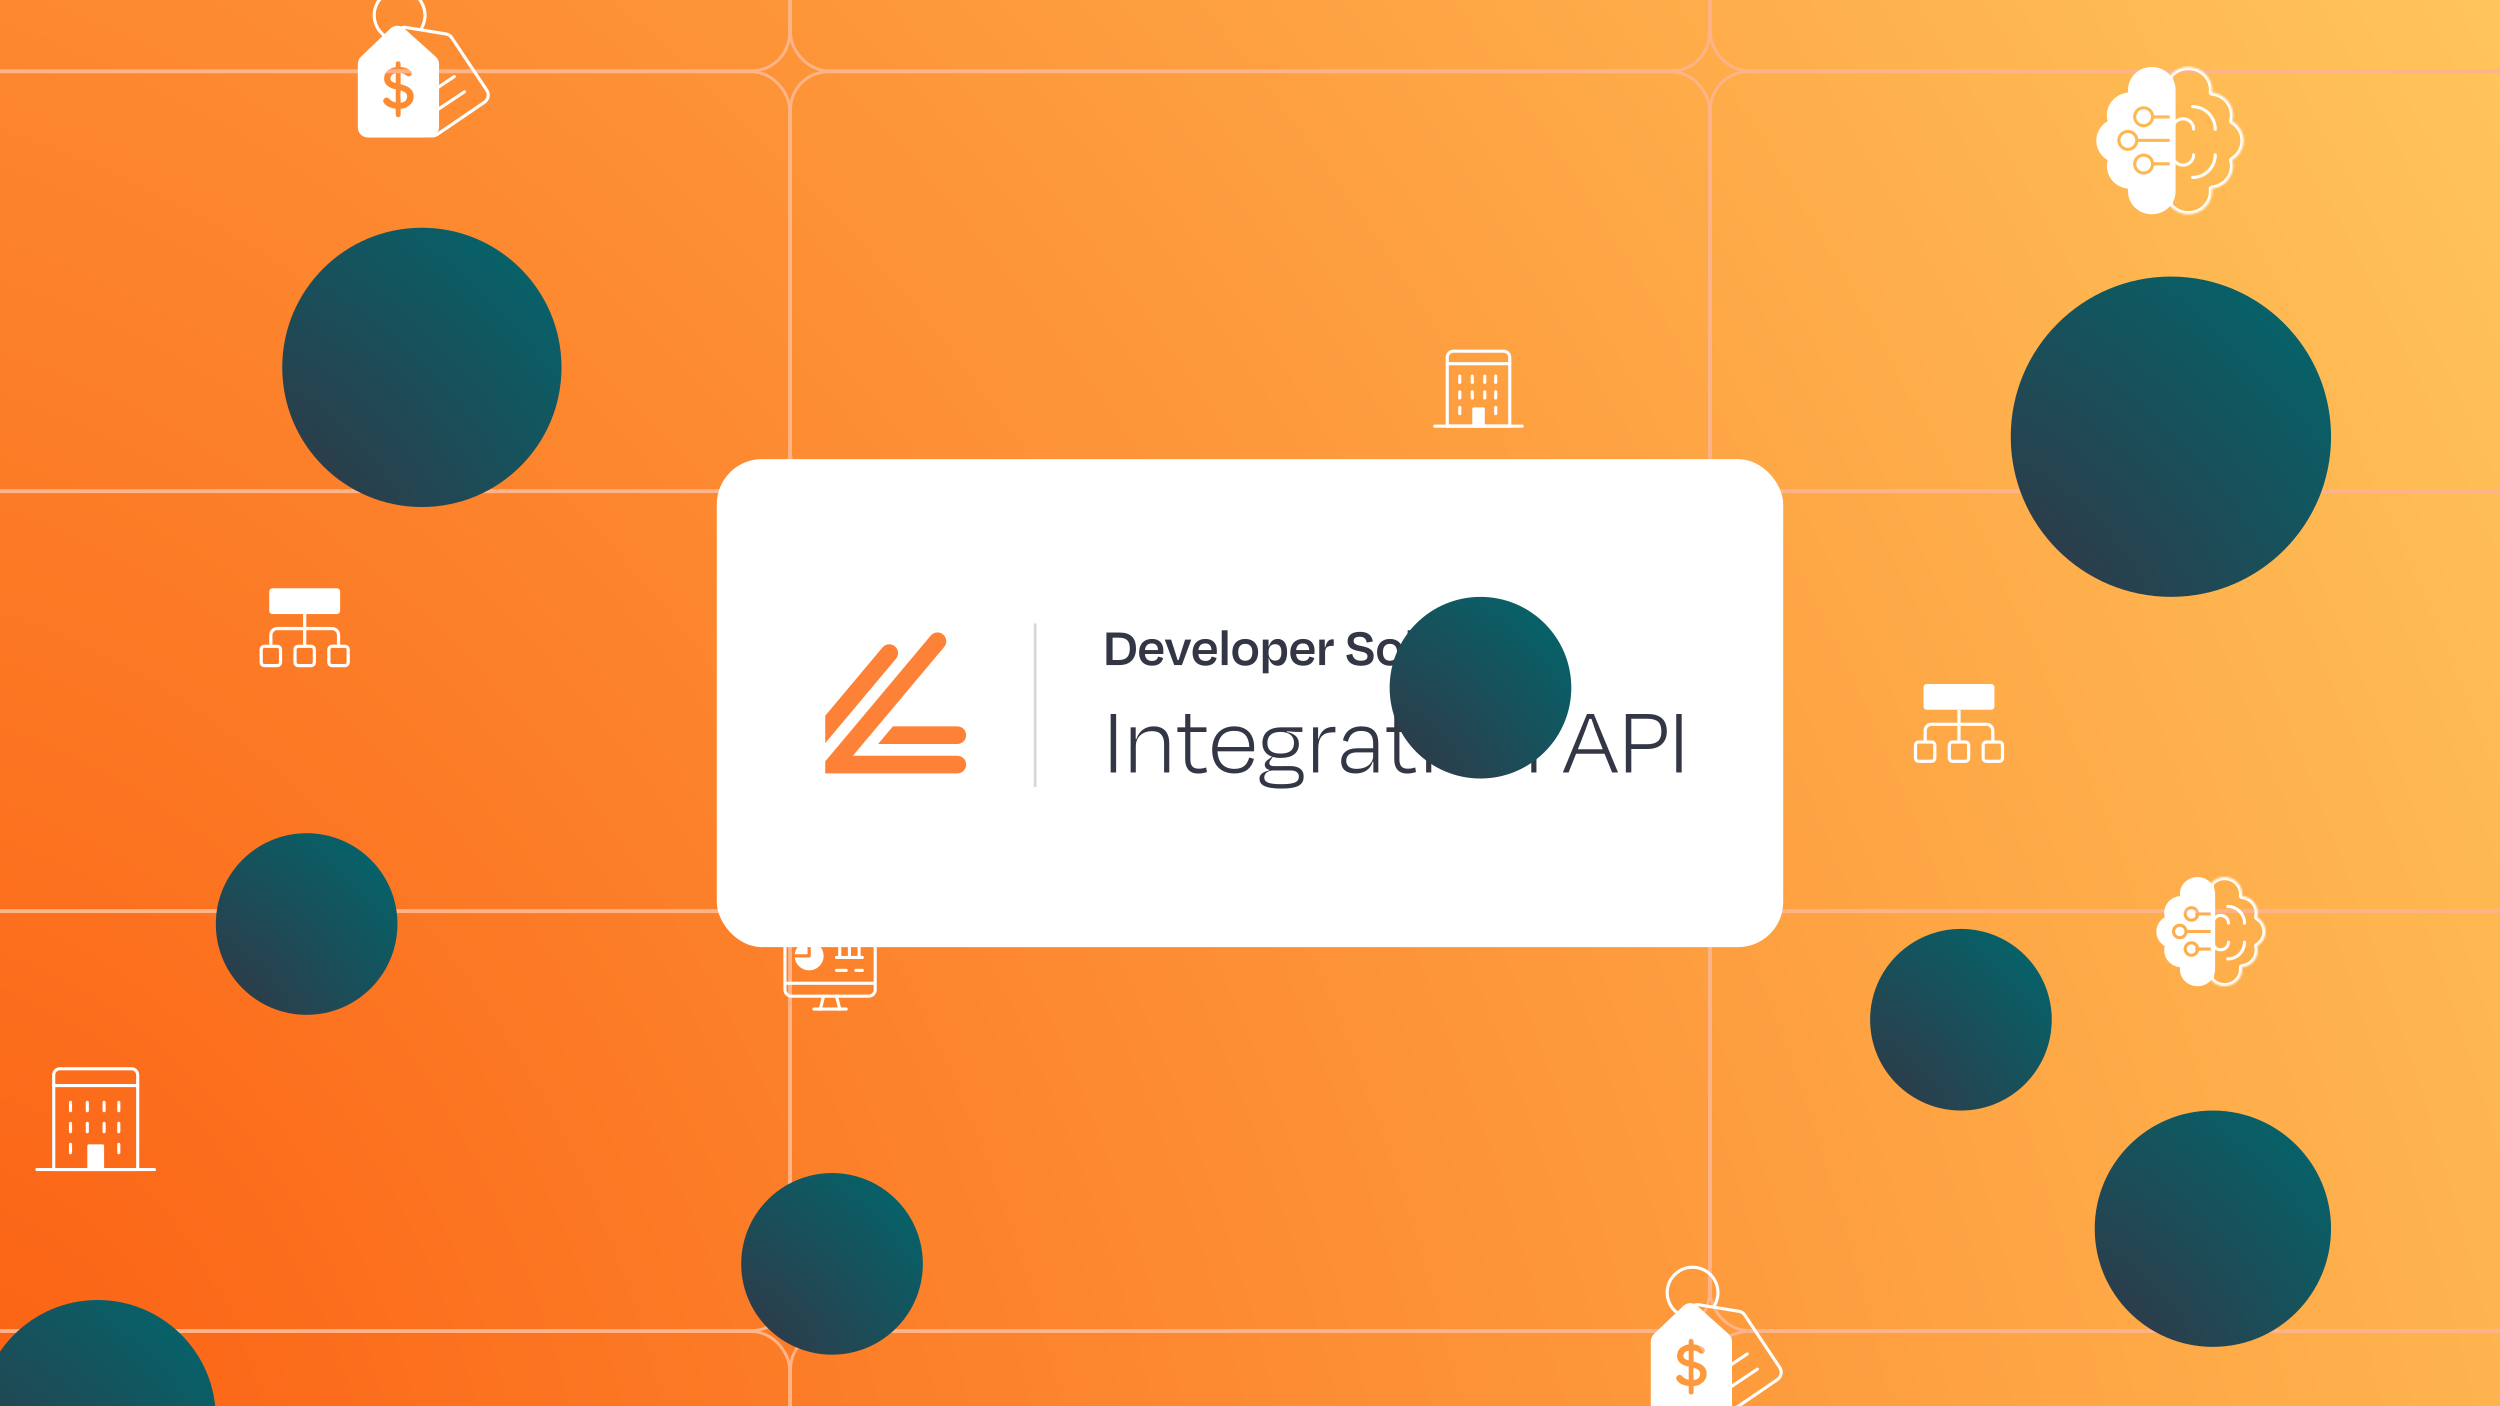 <svg width="1280" height="720" viewBox="0 0 1280 720" fill="none" xmlns="http://www.w3.org/2000/svg">
<g clip-path="url(#clip0_2339_354)">
<rect width="1280" height="720" fill="url(#paint0_radial_2339_354)"/>
<rect x="404.75" y="466.75" width="470.5" height="214.5" rx="19.25" stroke="#FEB488" stroke-width="1.5"/>
<rect x="404.75" y="681.75" width="470.5" height="214.5" rx="19.25" stroke="#FEB488" stroke-width="1.5"/>
<rect x="-66.25" y="466.75" width="470.5" height="214.5" rx="19.25" stroke="#FEB488" stroke-width="1.5"/>
<rect x="-66.25" y="681.75" width="470.5" height="214.5" rx="19.25" stroke="#FEB488" stroke-width="1.5"/>
<rect x="875.75" y="466.75" width="470.5" height="214.5" rx="19.25" stroke="#FEB488" stroke-width="1.5"/>
<rect x="875.75" y="681.75" width="470.5" height="214.5" rx="19.25" stroke="#FEB488" stroke-width="1.5"/>
<rect x="404.75" y="36.75" width="470.5" height="214.5" rx="19.25" stroke="#FEB488" stroke-width="1.5"/>
<rect x="404.75" y="251.75" width="470.5" height="214.5" rx="19.25" stroke="#FEB488" stroke-width="1.5"/>
<rect x="-66.25" y="36.75" width="470.5" height="214.5" rx="19.25" stroke="#FEB488" stroke-width="1.5"/>
<rect x="-66.25" y="251.75" width="470.5" height="214.5" rx="19.25" stroke="#FEB488" stroke-width="1.5"/>
<rect x="875.75" y="36.75" width="470.5" height="214.5" rx="19.25" stroke="#FEB488" stroke-width="1.5"/>
<rect x="875.75" y="251.75" width="470.5" height="214.5" rx="19.25" stroke="#FEB488" stroke-width="1.5"/>
<rect x="404.75" y="-178.25" width="470.5" height="214.5" rx="19.25" stroke="#FEB488" stroke-width="1.5"/>
<rect x="-66.25" y="-178.25" width="470.5" height="214.5" rx="19.25" stroke="#FEB488" stroke-width="1.5"/>
<rect x="875.75" y="-178.25" width="470.5" height="214.5" rx="19.25" stroke="#FEB488" stroke-width="1.5"/>
<g filter="url(#filter0_d_2339_354)">
<rect x="367" y="235.068" width="546" height="249.864" rx="23.136" fill="white"/>
</g>
<path d="M572.833 326.493H569.64V337.903H572.999C576.914 337.903 578.469 335.793 578.469 332.045C578.469 328.131 576.831 326.493 572.833 326.493ZM566.475 340.513V323.855H573.249C578.996 323.855 581.634 326.77 581.634 332.045C581.634 337.32 578.469 340.513 573.249 340.513H566.475ZM589.707 329.435C587.68 329.435 586.486 330.518 586.209 332.85H592.899C592.788 330.601 591.789 329.435 589.707 329.435ZM589.79 340.846C585.792 340.846 583.21 338.514 583.21 334.155C583.21 329.741 585.709 327.131 589.79 327.131C593.732 327.131 595.648 329.519 595.648 333.1C595.648 333.6 595.648 334.183 595.592 334.849H586.181C586.403 337.209 587.597 338.403 589.818 338.403C591.9 338.403 592.622 337.403 592.983 336.154L595.537 336.876C594.926 339.236 593.288 340.846 589.79 340.846ZM605.137 340.513H601.195L596.364 327.464H599.613L601.223 332.517C601.806 334.377 602.417 336.182 602.916 337.959H603.472C603.971 336.182 604.582 334.322 605.165 332.517L606.775 327.464H609.94L605.137 340.513ZM617.09 329.435C615.063 329.435 613.869 330.518 613.592 332.85H620.282C620.171 330.601 619.172 329.435 617.09 329.435ZM617.173 340.846C613.175 340.846 610.593 338.514 610.593 334.155C610.593 329.741 613.092 327.131 617.173 327.131C621.115 327.131 623.031 329.519 623.031 333.1C623.031 333.6 623.031 334.183 622.975 334.849H613.564C613.786 337.209 614.98 338.403 617.201 338.403C619.283 338.403 620.005 337.403 620.366 336.154L622.92 336.876C622.309 339.236 620.671 340.846 617.173 340.846ZM628.523 322.689V340.513H625.524V322.689H628.523ZM637.59 340.874C633.398 340.874 630.954 338.236 630.954 333.961C630.954 329.657 633.536 327.131 637.59 327.131C641.588 327.131 644.169 329.657 644.169 333.961C644.169 338.236 641.726 340.874 637.59 340.874ZM637.562 329.657C635.147 329.657 633.953 331.24 633.953 333.933C633.953 336.626 635.063 338.292 637.562 338.292C640.033 338.292 641.199 336.626 641.199 333.933C641.199 331.24 639.977 329.657 637.562 329.657ZM652.836 338.236C655.03 338.236 656.057 336.82 656.057 334.016C656.057 331.184 655.057 329.824 652.864 329.824C650.81 329.824 649.505 331.268 649.505 333.544V334.544C649.505 336.737 650.838 338.236 652.836 338.236ZM659 334.016C659 338.458 657.195 340.874 654.252 340.874C651.865 340.874 650.338 339.319 649.699 337.042H649.505V344.733H646.534V327.464H649.505V330.851H649.699C650.393 328.602 651.837 327.131 654.197 327.131C657.278 327.131 659 329.574 659 334.016ZM667.111 329.435C665.085 329.435 663.891 330.518 663.613 332.85H670.304C670.193 330.601 669.194 329.435 667.111 329.435ZM667.195 340.846C663.197 340.846 660.615 338.514 660.615 334.155C660.615 329.741 663.114 327.131 667.195 327.131C671.137 327.131 673.053 329.519 673.053 333.1C673.053 333.6 673.053 334.183 672.997 334.849H663.586C663.808 337.209 665.001 338.403 667.222 338.403C669.305 338.403 670.027 337.403 670.387 336.154L672.942 336.876C672.331 339.236 670.693 340.846 667.195 340.846ZM678.433 340.513H675.463V327.464H678.295V331.379L678.544 331.407C679.294 328.242 680.516 327.325 682.403 327.325H682.875V330.685H682.154C679.405 330.685 678.433 331.656 678.433 334.322V340.513ZM696.682 340.874C691.657 340.846 689.741 338.514 689.325 335.432L692.351 334.794C692.767 337.153 694.266 338.292 696.793 338.292C699.097 338.292 700.152 337.459 700.152 336.098C700.152 334.683 699.236 333.961 695.96 333.405C691.407 332.656 689.963 330.907 689.963 328.297C689.963 325.326 692.073 323.494 696.349 323.494C700.624 323.494 702.373 325.493 702.928 328.408L699.791 329.019C699.347 327.048 698.514 326.021 696.182 326.021C694.072 326.021 693.073 326.798 693.073 328.131C693.073 329.324 693.711 330.157 697.209 330.796C702.179 331.712 703.317 333.516 703.317 335.904C703.317 338.958 701.374 340.874 696.682 340.874ZM711.687 340.874C707.495 340.874 705.052 338.236 705.052 333.961C705.052 329.657 707.634 327.131 711.687 327.131C715.685 327.131 718.267 329.657 718.267 333.961C718.267 338.236 715.824 340.874 711.687 340.874ZM711.659 329.657C709.244 329.657 708.05 331.24 708.05 333.933C708.05 336.626 709.16 338.292 711.659 338.292C714.13 338.292 715.296 336.626 715.296 333.933C715.296 331.24 714.074 329.657 711.659 329.657ZM723.713 322.689V340.513H720.715V322.689H723.713ZM735.667 340.513V337.07H735.39C734.668 339.485 733.002 340.874 730.837 340.874C728.088 340.874 726.783 339.014 726.783 336.182V327.464H729.782V335.404C729.782 336.987 730.476 338.153 732.253 338.153C734.279 338.153 735.584 336.82 735.584 334.849V327.464H738.582V340.513H735.667ZM742.447 336.543V329.88H740.615V327.464H742.447V323.938H745.445V327.464H749.277V329.88H745.445V336.126C745.445 337.403 745.917 338.07 747.222 338.07C747.889 338.07 748.472 337.931 749.11 337.736L749.471 340.402C748.499 340.707 747.833 340.874 746.528 340.874C743.669 340.874 742.447 338.986 742.447 336.543ZM754.897 325.243H751.649V322.828H754.897V325.243ZM754.758 340.513H751.76V327.464H754.758V340.513ZM763.959 340.874C759.767 340.874 757.324 338.236 757.324 333.961C757.324 329.657 759.905 327.131 763.959 327.131C767.957 327.131 770.539 329.657 770.539 333.961C770.539 338.236 768.095 340.874 763.959 340.874ZM763.931 329.657C761.516 329.657 760.322 331.24 760.322 333.933C760.322 336.626 761.432 338.292 763.931 338.292C766.402 338.292 767.568 336.626 767.568 333.933C767.568 331.24 766.346 329.657 763.931 329.657ZM775.874 333.128V340.513H772.903V327.464H775.819V330.907H776.068C776.79 328.491 778.456 327.131 780.649 327.131C783.37 327.131 784.675 328.963 784.675 331.795V340.513H781.704V332.573C781.704 330.99 781.01 329.824 779.206 329.824C777.207 329.824 775.874 331.157 775.874 333.128ZM792.816 340.874C788.596 340.874 787.208 339.152 786.736 336.654L789.429 336.098C789.846 337.681 790.762 338.68 792.872 338.68C794.454 338.68 795.287 338.125 795.287 337.015C795.287 335.987 794.565 335.488 791.983 335.016C788.513 334.322 787.291 333.156 787.291 330.99C787.291 328.63 789.013 327.131 792.483 327.131C796.064 327.131 797.286 328.602 797.814 330.907L795.121 331.49C794.76 329.88 793.982 329.269 792.428 329.269C790.901 329.269 790.123 329.852 790.123 330.824C790.123 331.74 790.679 332.378 793.149 332.822C797.008 333.544 798.174 334.849 798.174 336.904C798.174 339.319 796.564 340.874 792.816 340.874ZM571.451 395.513H568.654V365.551H571.451V395.513ZM581.535 382.08V395.513H578.888V372.392H581.485V378.335H581.835C583.083 374.439 586.329 371.893 590.623 371.893C596.266 371.893 598.663 375.438 598.663 380.532V395.513H596.017V380.981C596.017 377.236 594.518 374.34 589.924 374.34C584.931 374.34 581.535 377.386 581.535 382.08ZM606.819 388.871V374.789H602.824V372.392H606.819V365.551H609.465V372.392H617.705V374.789H609.465V388.821C609.465 391.967 610.714 393.565 613.66 393.565C615.058 393.565 616.007 393.415 617.555 392.966L617.955 395.313C616.457 395.762 615.158 396.062 613.36 396.062C608.866 396.062 606.819 393.116 606.819 388.871ZM631.827 374.19C626.883 374.19 623.887 377.036 623.388 382.479H639.667C639.417 377.236 637.12 374.19 631.827 374.19ZM632.027 396.012C624.786 396.012 620.641 391.418 620.641 383.927C620.641 376.387 625.235 371.893 631.877 371.893C638.618 371.893 642.114 376.137 642.114 382.529C642.114 382.979 642.114 383.877 642.064 384.676H623.338C623.587 390.269 626.534 393.665 632.027 393.665C636.92 393.665 638.668 391.068 639.617 387.822L642.014 388.572C640.815 393.315 637.669 396.012 632.027 396.012ZM655.541 374.739C650.997 374.739 648.899 376.886 648.899 380.332C648.899 383.927 650.847 385.825 655.641 385.825C660.385 385.825 662.532 383.977 662.532 380.332C662.532 376.836 660.085 374.739 655.541 374.739ZM656.09 401.505C663.381 401.505 665.029 400.107 665.029 397.56C665.029 395.862 663.78 394.464 660.734 394.464H652.145C648.65 394.464 647.301 396.412 647.301 398.01C647.301 400.456 649.299 401.505 656.09 401.505ZM667.476 397.46C667.476 401.805 664.729 403.752 656.09 403.752C647.451 403.752 644.854 401.805 644.854 398.609C644.854 396.561 646.552 395.163 649.898 394.464V394.214C648.6 393.865 647.551 393.016 647.551 391.418C647.551 390.319 648.45 389.42 649.548 388.721L651.296 387.423C648.05 386.324 646.352 383.778 646.352 380.482C646.352 375.189 649.948 372.392 655.99 372.392H666.826V374.739H663.93C662.632 374.739 661.134 374.589 658.936 374.39L658.887 374.789C662.282 375.438 665.029 377.086 665.029 380.831C665.029 385.475 661.883 388.072 655.541 388.072C654.043 388.072 652.744 387.872 651.646 387.523L650.697 388.921C650.198 389.62 649.898 390.07 649.898 390.719C649.898 391.817 650.847 392.267 652.545 392.267C655.191 392.267 658.038 392.217 660.634 392.217C665.029 392.217 667.476 394.114 667.476 397.46ZM674.922 395.513H672.275V372.392H674.872V378.285H675.122C676.22 374.24 678.817 372.142 682.712 372.142H683.711V374.939H682.662C677.469 374.939 674.922 377.336 674.922 383.278V395.513ZM694.565 393.665C699.708 393.665 703.054 390.869 703.054 387.123V385.226H694.865C691.219 385.226 689.272 386.674 689.272 389.57C689.272 391.718 690.62 393.665 694.565 393.665ZM703.154 395.513V390.02H702.805C701.606 394.015 698.36 396.012 694.116 396.012C689.422 396.012 686.675 394.065 686.675 389.67C686.675 385.975 689.322 383.128 694.665 383.128H703.054V380.731C703.054 376.537 701.456 374.24 696.862 374.24C693.117 374.24 690.97 376.137 690.121 379.783L687.574 379.034C688.623 374.439 691.968 371.893 696.912 371.893C702.954 371.893 705.701 374.939 705.701 380.632V395.513H703.154ZM713.86 388.871V374.789H709.865V372.392H713.86V365.551H716.507V372.392H724.747V374.789H716.507V388.821C716.507 391.967 717.755 393.565 720.702 393.565C722.1 393.565 723.049 393.415 724.597 392.966L724.996 395.313C723.498 395.762 722.2 396.062 720.402 396.062C715.908 396.062 713.86 393.116 713.86 388.871ZM733.271 367.099H729.725V363.903H733.271V367.099ZM732.821 395.513H730.175V372.392H732.821V395.513ZM750.137 396.062C742.896 396.062 738.801 391.318 738.801 383.828C738.801 376.337 743.346 371.893 750.137 371.893C756.878 371.893 761.472 376.337 761.472 383.828C761.472 391.318 757.378 396.062 750.137 396.062ZM750.137 374.29C744.594 374.29 741.498 377.885 741.498 383.778C741.498 389.67 744.344 393.615 750.087 393.615C755.83 393.615 758.776 389.67 758.776 383.778C758.776 377.885 755.63 374.29 750.137 374.29ZM769.528 382.08V395.513H766.882V372.392H769.478V378.335H769.828C771.076 374.439 774.322 371.893 778.617 371.893C784.26 371.893 786.656 375.438 786.656 380.532V395.513H784.01V380.981C784.01 377.236 782.512 374.34 777.918 374.34C772.924 374.34 769.528 377.386 769.528 382.08ZM825.426 395.513L821.531 385.925H806.949L803.104 395.513H800.158L812.542 365.551H816.038L828.422 395.513H825.426ZM809.346 379.933L807.848 383.628H820.632L819.134 379.933C817.586 376.137 815.888 371.293 814.839 368.098H813.741C812.592 371.443 810.894 376.087 809.346 379.933ZM843.267 367.998H835.227V381.031H843.316C848.41 381.031 850.607 379.034 850.607 374.539C850.607 369.995 848.76 367.998 843.267 367.998ZM843.616 383.478H835.227V395.513H832.43V365.551H843.566C850.008 365.551 853.404 368.497 853.404 374.489C853.404 379.933 849.958 383.478 843.616 383.478ZM861.024 395.513H858.228V365.551H861.024V395.513Z" fill="#333645"/>
<path d="M449.584 380.924H490.167C492.657 380.924 494.678 378.903 494.678 376.411C494.678 373.92 492.657 371.898 490.167 371.898H457.147L449.584 380.924Z" fill="#FD8237"/>
<path d="M458.757 337.269C460.358 335.356 460.107 332.521 458.203 330.919C456.292 329.316 453.457 329.568 451.856 331.472L422.525 366.437V380.471L458.757 337.269Z" fill="#FD8237"/>
<path d="M490.175 386.948H436.696L472.131 344.693L483.434 331.221C485.035 329.308 484.784 326.473 482.88 324.87C480.968 323.268 478.134 323.52 476.524 325.424L424.932 386.939L422.525 389.808V395.966H425.393H429.133H490.175C492.665 395.966 494.686 393.944 494.686 391.453C494.686 388.961 492.657 386.948 490.175 386.948Z" fill="#FD8237"/>
<line x1="529.995" y1="319.189" x2="529.995" y2="402.906" stroke="black" stroke-opacity="0.15" stroke-width="1.469"/>
<g filter="url(#filter1_ddddddd_2339_354)">
<circle cx="49.5" cy="574.5" r="60.5" fill="url(#paint1_radial_2339_354)"/>
</g>
<g filter="url(#filter2_ddddddd_2339_354)">
<circle cx="1132.5" cy="477.5" r="60.5" fill="url(#paint2_radial_2339_354)"/>
</g>
<g filter="url(#filter3_ddddddd_2339_354)">
<circle cx="425.5" cy="495.5" r="46.5" fill="url(#paint3_radial_2339_354)"/>
</g>
<path d="M438.2 496.825L441.5 496.825" stroke="white" stroke-width="1.6" stroke-linecap="round"/>
<path d="M428.3 496.825L433.25 496.825" stroke="white" stroke-width="1.6" stroke-linecap="round"/>
<path d="M428.3 490.225L441.5 490.225" stroke="white" stroke-width="1.6" stroke-linecap="round"/>
<path d="M439.85 481.975L439.85 490.225" stroke="white" stroke-width="1.6" stroke-linecap="round"/>
<path d="M429.95 485.275L429.95 490.225" stroke="white" stroke-width="1.6" stroke-linecap="round"/>
<path d="M434.9 485.275L434.9 490.225" stroke="white" stroke-width="1.6" stroke-linecap="round"/>
<path d="M420.05 516.625L421.668 510.025" stroke="white" stroke-width="1.6" stroke-linecap="round"/>
<path d="M429.95 516.625L428.3 510.025" stroke="white" stroke-width="1.6" stroke-linecap="round"/>
<path d="M401.9 478.675C401.9 476.852 403.377 475.375 405.2 475.375H444.8C446.622 475.375 448.1 476.852 448.1 478.675V506.725C448.1 508.548 446.622 510.025 444.8 510.025H405.2C403.377 510.025 401.9 508.548 401.9 506.725V478.675Z" stroke="white" stroke-width="1.6" stroke-linejoin="round"/>
<path d="M401.9 503.425H448.1" stroke="white" stroke-width="1.6"/>
<path d="M416.75 516.625H433.25" stroke="white" stroke-width="1.6" stroke-linecap="round"/>
<path fill-rule="evenodd" clip-rule="evenodd" d="M406.896 490.225C407.306 493.937 410.453 496.825 414.275 496.825C418.376 496.825 421.7 493.501 421.7 489.4C421.7 485.578 418.813 482.431 415.1 482.02V489.4C415.1 489.856 414.731 490.225 414.275 490.225H406.896ZM413.45 482.02C410.009 482.401 407.276 485.133 406.896 488.575L413.45 488.575V482.02Z" fill="white"/>
<g filter="url(#filter4_ddddddd_2339_354)">
<circle cx="757.5" cy="200.5" r="46.5" fill="url(#paint4_radial_2339_354)"/>
</g>
<path d="M741 183C741 181.233 742.433 179.8 744.2 179.8H769.8C771.567 179.8 773 181.233 773 183V218.2H741V183Z" stroke="white" stroke-width="1.6" stroke-linejoin="round"/>
<path d="M753.8 209.2C753.8 208.869 754.039 208.6 754.333 208.6H759.667C759.961 208.6 760.2 208.869 760.2 209.2V217.6C760.2 217.931 759.961 218.2 759.667 218.2H754.333C754.039 218.2 753.8 217.931 753.8 217.6V209.2Z" fill="white"/>
<path d="M765.8 208.6L765.8 211.8" stroke="white" stroke-width="1.6" stroke-linecap="round" stroke-linejoin="round"/>
<path d="M765.8 200.6L765.8 203.8" stroke="white" stroke-width="1.6" stroke-linecap="round" stroke-linejoin="round"/>
<path d="M779.4 218.2L734.6 218.2" stroke="white" stroke-width="1.6" stroke-linecap="round" stroke-linejoin="round"/>
<path d="M760.2 200.6L760.2 203.8" stroke="white" stroke-width="1.6" stroke-linecap="round" stroke-linejoin="round"/>
<path d="M753.8 200.6L753.8 203.8" stroke="white" stroke-width="1.6" stroke-linecap="round" stroke-linejoin="round"/>
<path d="M753.8 192.6L753.8 195.8" stroke="white" stroke-width="1.6" stroke-linecap="round" stroke-linejoin="round"/>
<path d="M760.2 192.6L760.2 195.8" stroke="white" stroke-width="1.6" stroke-linecap="round" stroke-linejoin="round"/>
<path d="M765.8 192.6L765.8 195.8" stroke="white" stroke-width="1.6" stroke-linecap="round" stroke-linejoin="round"/>
<path d="M747.4 208.6L747.4 211.8" stroke="white" stroke-width="1.6" stroke-linecap="round" stroke-linejoin="round"/>
<path d="M747.4 200.6L747.4 203.8" stroke="white" stroke-width="1.6" stroke-linecap="round" stroke-linejoin="round"/>
<path d="M747.4 192.6L747.4 195.8" stroke="white" stroke-width="1.6" stroke-linecap="round" stroke-linejoin="round"/>
<path d="M773 186.2L741 186.2" stroke="white" stroke-width="1.6" stroke-linecap="round" stroke-linejoin="round"/>
<path d="M27.5 550.4C27.5 548.633 28.933 547.2 30.7 547.2H67.3C69.067 547.2 70.5 548.633 70.5 550.4V598.8H27.5V550.4Z" stroke="white" stroke-width="1.6" stroke-linejoin="round"/>
<path d="M44.7 586.706C44.7 586.261 45.021 585.9 45.417 585.9H52.583C52.979 585.9 53.3 586.261 53.3 586.706V597.994C53.3 598.439 52.979 598.8 52.583 598.8H45.417C45.021 598.8 44.7 598.439 44.7 597.994V586.706Z" fill="white"/>
<path d="M60.825 585.9L60.825 590.2" stroke="white" stroke-width="1.6" stroke-linecap="round" stroke-linejoin="round"/>
<path d="M60.825 575.15L60.825 579.45" stroke="white" stroke-width="1.6" stroke-linecap="round" stroke-linejoin="round"/>
<path d="M79.1 598.8L18.9 598.8" stroke="white" stroke-width="1.6" stroke-linecap="round" stroke-linejoin="round"/>
<path d="M53.3 575.15L53.3 579.45" stroke="white" stroke-width="1.6" stroke-linecap="round" stroke-linejoin="round"/>
<path d="M44.7 575.15L44.7 579.45" stroke="white" stroke-width="1.6" stroke-linecap="round" stroke-linejoin="round"/>
<path d="M44.7 564.4L44.7 568.7" stroke="white" stroke-width="1.6" stroke-linecap="round" stroke-linejoin="round"/>
<path d="M53.3 564.4L53.3 568.7" stroke="white" stroke-width="1.6" stroke-linecap="round" stroke-linejoin="round"/>
<path d="M60.825 564.4L60.825 568.7" stroke="white" stroke-width="1.6" stroke-linecap="round" stroke-linejoin="round"/>
<path d="M36.1 585.9L36.1 590.2" stroke="white" stroke-width="1.6" stroke-linecap="round" stroke-linejoin="round"/>
<path d="M36.1 575.15L36.1 579.45" stroke="white" stroke-width="1.6" stroke-linecap="round" stroke-linejoin="round"/>
<path d="M36.1 564.4L36.1 568.7" stroke="white" stroke-width="1.6" stroke-linecap="round" stroke-linejoin="round"/>
<path d="M70.5 555.8L27.5 555.8" stroke="white" stroke-width="1.6" stroke-linecap="round" stroke-linejoin="round"/>
<path fill-rule="evenodd" clip-rule="evenodd" d="M1134.15 457.724V496.276C1134.15 501.066 1130.11 504.95 1125.12 504.95C1120.13 504.95 1116.09 501.066 1116.09 496.276C1116.09 496.093 1116.1 495.912 1116.11 495.733C1116.12 495.576 1116.13 495.42 1116.15 495.265C1111.61 494.813 1108.06 491.123 1108.06 486.638C1108.06 485.864 1108.17 485.114 1108.37 484.4C1105.78 482.875 1104.05 480.131 1104.05 477C1104.05 473.869 1105.78 471.125 1108.37 469.6C1108.17 468.886 1108.06 468.136 1108.06 467.362C1108.06 462.877 1111.61 459.187 1116.15 458.735C1116.11 458.403 1116.09 458.066 1116.09 457.724C1116.09 452.934 1120.13 449.05 1125.12 449.05C1130.11 449.05 1134.15 452.934 1134.15 457.724ZM1124.27 467.128H1124.01V468.728H1124.27C1123.94 469.656 1123.06 470.32 1122.02 470.32C1120.7 470.32 1119.63 469.249 1119.63 467.928C1119.63 466.606 1120.7 465.535 1122.02 465.535C1123.06 465.535 1123.94 466.2 1124.27 467.128ZM1125.93 467.128C1125.56 465.306 1123.95 463.935 1122.02 463.935C1119.81 463.935 1118.03 465.722 1118.03 467.928C1118.03 470.133 1119.81 471.92 1122.02 471.92C1123.95 471.92 1125.56 470.549 1125.93 468.728H1132V467.128H1125.93ZM1124.27 486.696C1123.94 487.624 1123.06 488.288 1122.02 488.288C1120.7 488.288 1119.63 487.217 1119.63 485.896C1119.63 484.574 1120.7 483.503 1122.02 483.503C1123.06 483.503 1123.94 484.167 1124.27 485.096H1124.01V486.696H1124.27ZM1125.93 486.696C1125.56 488.517 1123.95 489.888 1122.02 489.888C1119.81 489.888 1118.03 488.101 1118.03 485.896C1118.03 483.69 1119.81 481.903 1122.02 481.903C1123.95 481.903 1125.56 483.274 1125.93 485.096H1132V486.696H1125.93ZM1116.03 479.304C1117.35 479.304 1118.42 478.233 1118.42 476.912C1118.42 475.59 1117.35 474.519 1116.03 474.519C1114.71 474.519 1113.64 475.59 1113.64 476.912C1113.64 478.233 1114.71 479.304 1116.03 479.304ZM1119.94 476.112H1132V477.712H1119.94C1119.57 479.533 1117.96 480.904 1116.03 480.904C1113.82 480.904 1112.04 479.117 1112.04 476.912C1112.04 474.706 1113.82 472.919 1116.03 472.919C1117.96 472.919 1119.57 474.29 1119.94 476.112Z" fill="white"/>
<mask id="path-68-inside-1_2339_354" fill="white">
<path fill-rule="evenodd" clip-rule="evenodd" d="M1132 501.728C1133.65 503.694 1136.17 504.95 1138.99 504.95C1143.95 504.95 1147.97 501.066 1147.97 496.276C1147.97 495.934 1147.95 495.597 1147.91 495.265C1152.43 494.813 1155.96 491.123 1155.96 486.638C1155.96 485.864 1155.85 485.114 1155.66 484.4C1158.23 482.875 1159.95 480.131 1159.95 477C1159.95 473.869 1158.23 471.125 1155.66 469.6C1155.85 468.886 1155.96 468.136 1155.96 467.362C1155.96 462.877 1152.43 459.187 1147.91 458.735C1147.93 458.58 1147.94 458.424 1147.95 458.267C1147.97 458.088 1147.97 457.907 1147.97 457.724C1147.97 452.934 1143.95 449.05 1138.99 449.05C1136.17 449.05 1133.65 450.306 1132 452.272L1132 501.728Z"/>
</mask>
<path d="M1132 501.728L1130.4 501.728C1130.4 502.104 1130.53 502.468 1130.77 502.756L1132 501.728ZM1147.91 495.265L1147.75 493.673C1147.32 493.716 1146.93 493.929 1146.66 494.264C1146.39 494.6 1146.27 495.029 1146.32 495.456L1147.91 495.265ZM1155.66 484.4L1154.84 483.023C1154.22 483.391 1153.92 484.13 1154.11 484.826L1155.66 484.4ZM1155.66 469.6L1154.11 469.174C1153.92 469.87 1154.22 470.609 1154.84 470.977L1155.66 469.6ZM1147.91 458.735L1146.32 458.544C1146.27 458.971 1146.39 459.4 1146.66 459.736C1146.93 460.071 1147.32 460.284 1147.75 460.327L1147.91 458.735ZM1147.95 458.267L1146.36 458.166L1146.36 458.166L1147.95 458.267ZM1132 452.272L1130.77 451.244C1130.53 451.532 1130.4 451.896 1130.4 452.272L1132 452.272ZM1138.99 503.35C1136.65 503.35 1134.57 502.31 1133.23 500.701L1130.77 502.756C1132.72 505.077 1135.68 506.55 1138.99 506.55L1138.99 503.35ZM1146.37 496.276C1146.37 500.13 1143.12 503.35 1138.99 503.35L1138.99 506.55C1144.78 506.55 1149.57 502.003 1149.57 496.276L1146.37 496.276ZM1146.32 495.456C1146.35 495.724 1146.37 495.998 1146.37 496.276L1149.57 496.276C1149.57 495.87 1149.55 495.469 1149.5 495.075L1146.32 495.456ZM1154.36 486.638C1154.36 490.248 1151.51 493.297 1147.75 493.673L1148.07 496.857C1153.36 496.328 1157.56 491.998 1157.56 486.638L1154.36 486.638ZM1154.11 484.826C1154.27 485.402 1154.36 486.009 1154.36 486.638L1157.56 486.638C1157.56 485.719 1157.43 484.826 1157.2 483.975L1154.11 484.826ZM1158.35 477C1158.35 479.525 1156.97 481.765 1154.84 483.023L1156.47 485.777C1159.5 483.986 1161.55 480.738 1161.55 477L1158.35 477ZM1154.84 470.977C1156.97 472.235 1158.35 474.475 1158.35 477L1161.55 477C1161.55 473.262 1159.5 470.014 1156.47 468.223L1154.84 470.977ZM1154.36 467.362C1154.36 467.991 1154.27 468.598 1154.11 469.174L1157.2 470.025C1157.43 469.174 1157.56 468.281 1157.56 467.362L1154.36 467.362ZM1147.75 460.327C1151.51 460.703 1154.36 463.752 1154.36 467.362L1157.56 467.362C1157.56 462.002 1153.36 457.672 1148.07 457.143L1147.75 460.327ZM1146.36 458.166C1146.35 458.292 1146.34 458.419 1146.32 458.544L1149.5 458.925C1149.52 458.741 1149.54 458.556 1149.55 458.369L1146.36 458.166ZM1146.37 457.724C1146.37 457.872 1146.37 458.019 1146.36 458.166L1149.55 458.369C1149.56 458.156 1149.57 457.941 1149.57 457.724L1146.37 457.724ZM1138.99 450.65C1143.12 450.65 1146.37 453.87 1146.37 457.724L1149.57 457.724C1149.57 451.997 1144.78 447.45 1138.99 447.45L1138.99 450.65ZM1133.23 453.299C1134.57 451.69 1136.65 450.65 1138.99 450.65L1138.99 447.45C1135.68 447.45 1132.72 448.923 1130.77 451.244L1133.23 453.299ZM1130.4 452.272L1130.4 501.728L1133.6 501.728L1133.6 452.272L1130.4 452.272Z" fill="white" mask="url(#path-68-inside-1_2339_354)"/>
<path d="M1141.78 482.394C1141.78 481.952 1141.43 481.594 1140.98 481.594C1140.54 481.594 1140.18 481.952 1140.18 482.394H1141.78ZM1140.18 482.394C1140.18 484.097 1138.77 485.505 1136.99 485.505V487.105C1139.62 487.105 1141.78 485.011 1141.78 482.394H1140.18ZM1136.99 485.505C1135.21 485.505 1133.8 484.097 1133.8 482.394H1132.2C1132.2 485.011 1134.36 487.105 1136.99 487.105V485.505Z" fill="white"/>
<path d="M1140.18 472.616C1140.18 473.058 1140.54 473.416 1140.98 473.416C1141.43 473.416 1141.78 473.058 1141.78 472.616L1140.18 472.616ZM1133.8 472.616C1133.8 470.914 1135.21 469.505 1136.99 469.505L1136.99 467.905C1134.36 467.905 1132.2 469.999 1132.2 472.616L1133.8 472.616ZM1136.99 469.505C1138.77 469.505 1140.18 470.914 1140.18 472.616L1141.78 472.616C1141.78 469.999 1139.62 467.905 1136.99 467.905L1136.99 469.505Z" fill="white"/>
<path d="M1140.6 464.1C1145.35 464.1 1149.2 467.95 1149.2 472.7" stroke="white" stroke-width="1.6" stroke-linecap="round"/>
<path d="M1149.2 482.375C1149.2 487.125 1145.35 490.975 1140.6 490.975" stroke="white" stroke-width="1.6" stroke-linecap="round"/>
<g filter="url(#filter5_ddddddd_2339_354)">
<circle cx="1003.5" cy="370.5" r="46.5" fill="url(#paint5_radial_2339_354)"/>
</g>
<path d="M998.05 381.55C998.05 380.639 998.789 379.9 999.7 379.9H1006.3C1007.21 379.9 1007.95 380.639 1007.95 381.55V388.15C1007.95 389.061 1007.21 389.8 1006.3 389.8H999.7C998.789 389.8 998.05 389.061 998.05 388.15V381.55Z" stroke="white" stroke-width="1.65"/>
<path d="M980.725 381.55C980.725 380.639 981.464 379.9 982.375 379.9H988.975C989.886 379.9 990.625 380.639 990.625 381.55V388.15C990.625 389.061 989.886 389.8 988.975 389.8H982.375C981.464 389.8 980.725 389.061 980.725 388.15V381.55Z" stroke="white" stroke-width="1.65"/>
<path d="M1015.38 381.55C1015.38 380.639 1016.11 379.9 1017.02 379.9H1023.62C1024.54 379.9 1025.27 380.639 1025.27 381.55V388.15C1025.27 389.061 1024.54 389.8 1023.62 389.8H1017.03C1016.11 389.8 1015.38 389.061 1015.38 388.15V381.55Z" stroke="white" stroke-width="1.65"/>
<path d="M984.85 351.85C984.85 350.939 985.589 350.2 986.5 350.2H1019.5C1020.41 350.2 1021.15 350.939 1021.15 351.85V361.75C1021.15 362.661 1020.41 363.4 1019.5 363.4H986.5C985.589 363.4 984.85 362.661 984.85 361.75V351.85Z" fill="white"/>
<path d="M1003 363.4L1003 370.825M1003 379.9L1003 370.825M1003 370.825L988.975 370.825C987.152 370.825 985.675 372.302 985.675 374.125L985.675 379.9M1003 370.825L1017.02 370.825C1018.85 370.825 1020.32 372.302 1020.32 374.125L1020.32 379.9" stroke="white" stroke-width="1.65"/>
<g filter="url(#filter6_ddddddd_2339_354)">
<circle cx="156.5" cy="321.5" r="46.5" fill="url(#paint6_radial_2339_354)"/>
</g>
<g filter="url(#filter7_ddddddd_2339_354)">
<circle cx="215.5" cy="36.5" r="71.5" fill="url(#paint7_radial_2339_354)"/>
</g>
<path fill-rule="evenodd" clip-rule="evenodd" d="M200.403 34.899L203.699 17.75C204.069 15.826 205.887 14.543 207.8 14.854L228.223 18.182C229.197 18.34 230.062 18.899 230.613 19.724L248.572 46.647C249.675 48.301 249.238 50.55 247.595 51.67L223.436 68.148C221.794 69.269 219.568 68.836 218.464 67.182L209.678 54.01C209.269 54.347 208.821 54.635 208.332 54.876L217.143 68.084C218.736 70.473 221.951 71.098 224.324 69.479L248.483 53.001C250.856 51.383 251.487 48.135 249.893 45.745L231.935 18.823C231.139 17.63 229.89 16.824 228.483 16.595L208.06 13.267C205.296 12.817 202.67 14.671 202.136 17.449L198.578 35.96C199.106 35.524 199.715 35.171 200.403 34.899ZM200.085 39.47C200.034 39.686 200.009 39.918 200.009 40.167C200.009 40.809 200.235 41.307 200.687 41.664C200.987 41.876 201.37 42.073 201.836 42.254L200.451 40.177C200.302 39.954 200.18 39.717 200.085 39.47ZM205.122 47.18V50.063L206.556 52.213C206.924 52.04 207.246 51.82 207.522 51.554C207.634 51.452 207.735 51.346 207.827 51.235L205.122 47.18ZM202.618 46.309V45.78C202.478 45.749 202.338 45.716 202.199 45.681L202.618 46.309Z" fill="white"/>
<path fill-rule="evenodd" clip-rule="evenodd" d="M208.4 54.841C208.407 54.98 208.451 55.12 208.534 55.244C208.779 55.611 209.276 55.711 209.643 55.466L233.043 39.866C233.411 39.621 233.51 39.124 233.265 38.756C233.02 38.389 232.523 38.289 232.156 38.535L210.845 52.742C210.589 53.119 210.281 53.471 209.921 53.799C209.467 54.211 208.96 54.558 208.4 54.841Z" fill="white"/>
<path d="M214.4 62.6L237.8 47" stroke="white" stroke-width="1.6" stroke-linecap="round"/>
<path fill-rule="evenodd" clip-rule="evenodd" d="M184.804 29.048L199.847 14.644C201.811 12.763 204.893 12.714 206.917 14.53L223.074 29.034C224.172 30.02 224.8 31.427 224.8 32.904V65.216C224.8 68.088 222.472 70.416 219.6 70.416H188.4C185.528 70.416 183.2 68.088 183.2 65.216V32.804C183.2 31.386 183.779 30.029 184.804 29.048ZM205.122 32.843C205.122 31.881 204.704 31.4 203.87 31.4C203.035 31.4 202.617 31.881 202.617 32.843V34.34C200.774 34.59 199.313 35.231 198.235 36.265C197.191 37.298 196.67 38.617 196.67 40.221C196.67 41.361 196.965 42.305 197.556 43.054C198.148 43.802 198.896 44.39 199.8 44.818C200.704 45.246 201.643 45.566 202.617 45.78V52.462C201.122 52.106 199.974 51.465 199.174 50.538C199.035 50.324 198.843 50.182 198.6 50.11C198.391 50.003 198.165 49.95 197.922 49.95C197.47 49.95 197.07 50.128 196.722 50.484C196.374 50.805 196.2 51.179 196.2 51.607C196.2 51.999 196.322 52.373 196.565 52.73C197.191 53.585 198.043 54.262 199.122 54.761C200.2 55.224 201.365 55.527 202.617 55.67V58.557C202.617 59.519 203.035 60 203.87 60C204.704 60 205.122 59.519 205.122 58.557V55.723C207.104 55.545 208.704 54.904 209.922 53.799C211.174 52.658 211.8 51.215 211.8 49.469C211.8 48.008 211.417 46.849 210.652 45.994C209.922 45.139 209.035 44.497 207.991 44.07C206.983 43.642 206.026 43.321 205.122 43.107V37.387C206.27 37.53 207.278 37.975 208.148 38.724C208.53 38.973 208.913 39.098 209.296 39.098C209.713 39.098 210.078 38.955 210.391 38.67C210.704 38.35 210.861 37.975 210.861 37.548C210.861 37.049 210.652 36.621 210.235 36.265C208.948 35.089 207.243 34.429 205.122 34.287V32.843ZM205.122 52.623V46.315C206.061 46.564 206.843 46.921 207.47 47.384C208.13 47.847 208.461 48.524 208.461 49.415C208.461 50.271 208.148 50.983 207.522 51.554C206.93 52.124 206.13 52.48 205.122 52.623ZM200.009 40.167C200.009 38.706 200.878 37.815 202.617 37.494V42.519C201.783 42.27 201.139 41.985 200.687 41.664C200.235 41.308 200.009 40.809 200.009 40.167Z" fill="white"/>
<path d="M217.583 7.244L216.784 7.28L217.583 7.244ZM214.735 -0.312L214.111 0.189L214.735 -0.312ZM207.975 -4.729L207.767 -3.957L207.975 -4.729ZM199.911 -4.303L200.2 -3.556L199.911 -4.303ZM193.655 0.803L194.328 1.235L193.655 0.803ZM191.62 8.617L192.419 8.569L191.62 8.617ZM194.592 16.126L195.208 15.615L194.592 16.126ZM201.228 21.207C201.657 21.315 202.092 21.055 202.199 20.626C202.307 20.198 202.047 19.763 201.619 19.655L201.228 21.207ZM216.086 15.467C217.709 13.028 218.513 10.136 218.382 7.209L216.784 7.28C216.899 9.867 216.188 12.425 214.754 14.581L216.086 15.467ZM218.382 7.209C218.252 4.282 217.193 1.472 215.359 -0.813L214.111 0.189C215.732 2.209 216.668 4.692 216.784 7.28L218.382 7.209ZM215.359 -0.813C213.525 -3.098 211.012 -4.74 208.183 -5.502L207.767 -3.957C210.268 -3.283 212.49 -1.831 214.111 0.189L215.359 -0.813ZM208.183 -5.502C205.354 -6.263 202.356 -6.105 199.623 -5.049L200.2 -3.556C202.616 -4.49 205.266 -4.63 207.767 -3.957L208.183 -5.502ZM199.623 -5.049C196.89 -3.993 194.564 -2.095 192.982 0.371L194.328 1.235C195.727 -0.945 197.784 -2.623 200.2 -3.556L199.623 -5.049ZM192.982 0.371C191.399 2.837 190.643 5.742 190.822 8.666L192.419 8.569C192.261 5.983 192.929 3.415 194.328 1.235L192.982 0.371ZM190.822 8.666C191 11.591 192.105 14.382 193.976 16.637L195.208 15.615C193.554 13.622 192.577 11.154 192.419 8.569L190.822 8.666ZM193.976 16.637C195.847 18.891 198.387 20.492 201.228 21.207L201.619 19.655C199.107 19.023 196.862 17.608 195.208 15.615L193.976 16.637Z" fill="white"/>
<g filter="url(#filter8_ddddddd_2339_354)">
<circle cx="1111" cy="72" r="82" fill="url(#paint8_radial_2339_354)"/>
</g>
<path fill-rule="evenodd" clip-rule="evenodd" d="M1113.9 46V98C1113.9 104.462 1108.45 109.7 1101.72 109.7C1094.99 109.7 1089.54 104.462 1089.54 98C1089.54 97.754 1089.55 97.51 1089.56 97.267C1089.58 97.056 1089.6 96.846 1089.62 96.637C1083.49 96.026 1078.71 91.049 1078.71 85C1078.71 83.956 1078.86 82.945 1079.12 81.982C1075.63 79.925 1073.3 76.224 1073.3 72C1073.3 67.776 1075.63 64.075 1079.12 62.018C1078.86 61.055 1078.71 60.044 1078.71 59C1078.71 52.951 1083.49 47.974 1089.62 47.363C1089.57 46.916 1089.54 46.461 1089.54 46C1089.54 39.538 1094.99 34.3 1101.72 34.3C1108.45 34.3 1113.9 39.538 1113.9 46ZM1097.54 63.549C1099.63 63.549 1101.32 61.854 1101.32 59.763C1101.32 57.672 1099.63 55.977 1097.54 55.977C1095.44 55.977 1093.75 57.672 1093.75 59.763C1093.75 61.854 1095.44 63.549 1097.54 63.549ZM1102.84 60.681C1102.41 63.218 1100.2 65.149 1097.54 65.149C1094.56 65.149 1092.15 62.737 1092.15 59.763C1092.15 56.788 1094.56 54.377 1097.54 54.377C1100.28 54.377 1102.54 56.428 1102.88 59.081H1111V60.681H1102.84ZM1101.32 83.999C1101.32 86.09 1099.63 87.784 1097.54 87.784C1095.44 87.784 1093.75 86.09 1093.75 83.999C1093.75 81.908 1095.44 80.213 1097.54 80.213C1099.63 80.213 1101.32 81.908 1101.32 83.999ZM1102.88 84.681C1102.54 87.333 1100.28 89.384 1097.54 89.384C1094.56 89.384 1092.15 86.973 1092.15 83.999C1092.15 81.024 1094.56 78.613 1097.54 78.613C1100.2 78.613 1102.41 80.544 1102.84 83.081H1111V84.681H1102.88ZM1089.46 75.666C1091.55 75.666 1093.24 73.972 1093.24 71.881C1093.24 69.79 1091.55 68.095 1089.46 68.095C1087.37 68.095 1085.67 69.79 1085.67 71.881C1085.67 73.972 1087.37 75.666 1089.46 75.666ZM1094.78 71.081H1111V72.681H1094.78C1094.4 75.276 1092.16 77.266 1089.46 77.266C1086.48 77.266 1084.07 74.855 1084.07 71.881C1084.07 68.906 1086.48 66.495 1089.46 66.495C1092.16 66.495 1094.4 68.486 1094.78 71.081Z" fill="white"/>
<mask id="path-89-inside-2_2339_354" fill="white">
<path fill-rule="evenodd" clip-rule="evenodd" d="M1111 105.354C1113.22 108.005 1116.62 109.7 1120.42 109.7C1127.12 109.7 1132.54 104.462 1132.54 98C1132.54 97.539 1132.52 97.084 1132.46 96.637C1138.56 96.026 1143.31 91.049 1143.31 85C1143.31 83.956 1143.17 82.945 1142.91 81.982C1146.38 79.925 1148.7 76.224 1148.7 72C1148.7 67.776 1146.38 64.075 1142.91 62.018C1143.17 61.055 1143.31 60.044 1143.31 59C1143.31 52.951 1138.56 47.974 1132.46 47.363C1132.49 47.154 1132.51 46.944 1132.52 46.733C1132.53 46.49 1132.54 46.246 1132.54 46C1132.54 39.538 1127.12 34.3 1120.42 34.3C1116.62 34.3 1113.22 35.995 1111 38.645L1111 105.354Z"/>
</mask>
<path d="M1111 105.354L1109.4 105.354C1109.4 105.73 1109.53 106.094 1109.77 106.382L1111 105.354ZM1132.46 96.637L1132.3 95.045C1131.87 95.088 1131.48 95.301 1131.21 95.636C1130.94 95.971 1130.82 96.401 1130.87 96.827L1132.46 96.637ZM1142.91 81.982L1142.09 80.605C1141.47 80.973 1141.17 81.711 1141.36 82.407L1142.91 81.982ZM1142.91 62.018L1141.36 61.593C1141.17 62.289 1141.47 63.027 1142.09 63.395L1142.91 62.018ZM1132.46 47.363L1130.87 47.173C1130.82 47.599 1130.94 48.029 1131.21 48.364C1131.48 48.699 1131.87 48.912 1132.3 48.955L1132.46 47.363ZM1132.52 46.733L1130.92 46.631L1130.92 46.631L1132.52 46.733ZM1111 38.645L1109.77 37.618C1109.53 37.906 1109.4 38.27 1109.4 38.645L1111 38.645ZM1120.42 108.1C1117.1 108.1 1114.15 106.621 1112.23 104.327L1109.77 106.382C1112.29 109.389 1116.14 111.3 1120.42 111.3L1120.42 108.1ZM1130.94 98C1130.94 103.526 1126.29 108.1 1120.42 108.1L1120.42 111.3C1127.95 111.3 1134.14 105.398 1134.14 98L1130.94 98ZM1130.87 96.827C1130.92 97.212 1130.94 97.603 1130.94 98L1134.14 98C1134.14 97.475 1134.11 96.957 1134.05 96.447L1130.87 96.827ZM1141.71 85C1141.71 90.174 1137.64 94.511 1132.3 95.045L1132.62 98.229C1139.48 97.542 1144.91 91.924 1144.91 85L1141.71 85ZM1141.36 82.407C1141.59 83.233 1141.71 84.102 1141.71 85L1144.91 85C1144.91 83.811 1144.75 82.656 1144.45 81.556L1141.36 82.407ZM1147.1 72C1147.1 75.617 1145.12 78.814 1142.09 80.605L1143.72 83.359C1147.65 81.035 1150.3 76.83 1150.3 72L1147.1 72ZM1142.09 63.395C1145.12 65.186 1147.1 68.383 1147.1 72L1150.3 72C1150.3 67.17 1147.65 62.965 1143.72 60.642L1142.09 63.395ZM1141.71 59C1141.71 59.899 1141.59 60.767 1141.36 61.593L1144.45 62.444C1144.75 61.344 1144.91 60.189 1144.91 59L1141.71 59ZM1132.3 48.955C1137.64 49.489 1141.71 53.826 1141.71 59L1144.91 59C1144.91 52.076 1139.48 46.458 1132.62 45.771L1132.3 48.955ZM1130.92 46.631C1130.91 46.813 1130.89 46.993 1130.87 47.173L1134.05 47.553C1134.08 47.316 1134.1 47.076 1134.12 46.834L1130.92 46.631ZM1130.94 46C1130.94 46.212 1130.94 46.422 1130.92 46.631L1134.12 46.834C1134.13 46.559 1134.14 46.28 1134.14 46L1130.94 46ZM1120.42 35.9C1126.29 35.9 1130.94 40.474 1130.94 46L1134.14 46C1134.14 38.602 1127.95 32.7 1120.42 32.7L1120.42 35.9ZM1112.23 39.673C1114.15 37.379 1117.1 35.9 1120.42 35.9L1120.42 32.7C1116.14 32.7 1112.29 34.611 1109.77 37.618L1112.23 39.673ZM1109.4 38.645L1109.4 105.354L1112.6 105.354L1112.6 38.645L1109.4 38.645Z" fill="white" mask="url(#path-89-inside-2_2339_354)"/>
<path d="M1123.92 79.275C1123.92 78.834 1123.56 78.475 1123.12 78.475C1122.68 78.475 1122.32 78.834 1122.32 79.275H1123.92ZM1122.32 79.275C1122.32 81.732 1120.28 83.751 1117.73 83.751V85.351C1121.13 85.351 1123.92 82.646 1123.92 79.275H1122.32ZM1117.73 83.751C1115.18 83.751 1113.15 81.732 1113.15 79.275H1111.55C1111.55 82.646 1114.33 85.351 1117.73 85.351V83.751Z" fill="white"/>
<path d="M1122.32 66.087C1122.32 66.529 1122.68 66.887 1123.12 66.887C1123.56 66.887 1123.92 66.529 1123.92 66.087L1122.32 66.087ZM1113.15 66.087C1113.15 63.631 1115.18 61.612 1117.73 61.612L1117.73 60.012C1114.33 60.012 1111.55 62.716 1111.55 66.087L1113.15 66.087ZM1117.73 61.612C1120.28 61.612 1122.32 63.631 1122.32 66.087L1123.92 66.087C1123.92 62.716 1121.13 60.012 1117.73 60.012L1117.73 61.612Z" fill="white"/>
<path d="M1122.6 54.6C1129.01 54.6 1134.2 59.794 1134.2 66.2" stroke="white" stroke-width="1.6" stroke-linecap="round"/>
<path d="M1134.2 79.25C1134.2 85.656 1129.01 90.85 1122.6 90.85" stroke="white" stroke-width="1.6" stroke-linecap="round"/>
<g filter="url(#filter9_ddddddd_2339_354)">
<circle cx="875.5" cy="689.5" r="71.5" fill="url(#paint9_radial_2339_354)"/>
</g>
<path fill-rule="evenodd" clip-rule="evenodd" d="M862.403 688.899L865.699 671.75C866.069 669.826 867.887 668.543 869.8 668.854L890.223 672.182C891.197 672.34 892.062 672.899 892.613 673.724L910.572 700.647C911.675 702.301 911.238 704.55 909.595 705.67L885.436 722.148C883.794 723.269 881.568 722.836 880.464 721.182L871.678 708.01C871.269 708.347 870.821 708.635 870.332 708.876L879.143 722.084C880.736 724.473 883.951 725.098 886.324 723.479L910.483 707.001C912.856 705.383 913.487 702.135 911.893 699.745L893.935 672.823C893.139 671.63 891.89 670.824 890.483 670.595L870.06 667.267C867.296 666.817 864.67 668.671 864.136 671.449L860.578 689.96C861.106 689.524 861.715 689.171 862.403 688.899ZM862.085 693.47C862.034 693.686 862.009 693.918 862.009 694.167C862.009 694.809 862.235 695.308 862.687 695.664C862.987 695.876 863.37 696.073 863.836 696.254L862.451 694.177C862.302 693.954 862.18 693.717 862.085 693.47ZM867.122 701.18V704.063L868.556 706.213C868.924 706.04 869.246 705.82 869.522 705.554C869.634 705.452 869.735 705.346 869.827 705.235L867.122 701.18ZM864.618 700.309V699.78C864.478 699.749 864.338 699.716 864.199 699.681L864.618 700.309Z" fill="white"/>
<path fill-rule="evenodd" clip-rule="evenodd" d="M870.4 708.841C870.407 708.98 870.451 709.12 870.534 709.244C870.779 709.612 871.276 709.711 871.643 709.466L895.043 693.866C895.411 693.621 895.51 693.124 895.265 692.756C895.02 692.389 894.523 692.289 894.156 692.535L872.845 706.742C872.589 707.119 872.281 707.471 871.921 707.799C871.467 708.211 870.96 708.558 870.4 708.841Z" fill="white"/>
<path d="M876.4 716.6L899.8 701" stroke="white" stroke-width="1.6" stroke-linecap="round"/>
<path fill-rule="evenodd" clip-rule="evenodd" d="M846.804 683.048L861.847 668.644C863.811 666.763 866.893 666.714 868.917 668.53L885.074 683.034C886.172 684.02 886.8 685.427 886.8 686.904V719.216C886.8 722.088 884.472 724.416 881.6 724.416H850.4C847.528 724.416 845.2 722.088 845.2 719.216V686.804C845.2 685.386 845.779 684.029 846.804 683.048ZM867.122 686.843C867.122 685.881 866.704 685.4 865.87 685.4C865.035 685.4 864.617 685.881 864.617 686.843V688.34C862.774 688.59 861.313 689.231 860.235 690.265C859.191 691.298 858.67 692.617 858.67 694.221C858.67 695.361 858.965 696.305 859.556 697.054C860.148 697.802 860.896 698.39 861.8 698.818C862.704 699.246 863.643 699.566 864.617 699.78V706.462C863.122 706.106 861.974 705.465 861.174 704.538C861.035 704.324 860.843 704.182 860.6 704.11C860.391 704.003 860.165 703.95 859.922 703.95C859.47 703.95 859.07 704.128 858.722 704.484C858.374 704.805 858.2 705.179 858.2 705.607C858.2 705.999 858.322 706.373 858.565 706.73C859.191 707.585 860.043 708.262 861.122 708.761C862.2 709.224 863.365 709.527 864.617 709.67V712.557C864.617 713.519 865.035 714 865.87 714C866.704 714 867.122 713.519 867.122 712.557V709.723C869.104 709.545 870.704 708.904 871.922 707.799C873.174 706.658 873.8 705.215 873.8 703.469C873.8 702.008 873.417 700.849 872.652 699.994C871.922 699.139 871.035 698.497 869.991 698.07C868.983 697.642 868.026 697.321 867.122 697.107V691.387C868.27 691.53 869.278 691.975 870.148 692.724C870.53 692.973 870.913 693.098 871.296 693.098C871.713 693.098 872.078 692.955 872.391 692.67C872.704 692.35 872.861 691.975 872.861 691.548C872.861 691.049 872.652 690.621 872.235 690.265C870.948 689.089 869.243 688.429 867.122 688.287V686.843ZM867.122 706.623V700.315C868.061 700.564 868.843 700.921 869.47 701.384C870.13 701.847 870.461 702.524 870.461 703.415C870.461 704.271 870.148 704.983 869.522 705.554C868.93 706.124 868.13 706.48 867.122 706.623ZM862.009 694.167C862.009 692.706 862.878 691.815 864.617 691.494V696.519C863.783 696.27 863.139 695.985 862.687 695.664C862.235 695.308 862.009 694.809 862.009 694.167Z" fill="white"/>
<path d="M879.583 661.244L878.784 661.28L879.583 661.244ZM876.735 653.688L876.111 654.189L876.735 653.688ZM869.975 649.271L869.767 650.043L869.975 649.271ZM861.911 649.698L862.2 650.444L861.911 649.698ZM855.655 654.803L856.328 655.235L855.655 654.803ZM853.62 662.618L854.419 662.569L853.62 662.618ZM856.592 670.126L857.208 669.615L856.592 670.126ZM863.228 675.207C863.657 675.315 864.092 675.055 864.199 674.626C864.307 674.198 864.047 673.763 863.619 673.655L863.228 675.207ZM878.086 669.467C879.709 667.028 880.513 664.135 880.382 661.209L878.784 661.28C878.899 663.867 878.188 666.425 876.754 668.581L878.086 669.467ZM880.382 661.209C880.252 658.282 879.193 655.472 877.359 653.187L876.111 654.189C877.732 656.209 878.668 658.692 878.784 661.28L880.382 661.209ZM877.359 653.187C875.525 650.902 873.012 649.26 870.183 648.498L869.767 650.043C872.268 650.717 874.49 652.169 876.111 654.189L877.359 653.187ZM870.183 648.498C867.354 647.737 864.356 647.895 861.623 648.951L862.2 650.444C864.616 649.51 867.266 649.37 869.767 650.043L870.183 648.498ZM861.623 648.951C858.89 650.007 856.564 651.905 854.982 654.371L856.328 655.235C857.727 653.055 859.784 651.377 862.2 650.444L861.623 648.951ZM854.982 654.371C853.399 656.837 852.643 659.742 852.822 662.666L854.419 662.569C854.261 659.983 854.929 657.415 856.328 655.235L854.982 654.371ZM852.822 662.666C853 665.591 854.105 668.382 855.976 670.637L857.208 669.615C855.554 667.622 854.577 665.154 854.419 662.569L852.822 662.666ZM855.976 670.637C857.847 672.891 860.387 674.492 863.228 675.207L863.619 673.655C861.107 673.023 858.862 671.608 857.208 669.615L855.976 670.637Z" fill="white"/>
<path d="M151.05 332.55C151.05 331.639 151.789 330.9 152.7 330.9H159.3C160.211 330.9 160.95 331.639 160.95 332.55V339.15C160.95 340.061 160.211 340.8 159.3 340.8H152.7C151.789 340.8 151.05 340.061 151.05 339.15V332.55Z" stroke="white" stroke-width="1.65"/>
<path d="M133.725 332.55C133.725 331.639 134.464 330.9 135.375 330.9H141.975C142.886 330.9 143.625 331.639 143.625 332.55V339.15C143.625 340.061 142.886 340.8 141.975 340.8H135.375C134.464 340.8 133.725 340.061 133.725 339.15V332.55Z" stroke="white" stroke-width="1.65"/>
<path d="M168.375 332.55C168.375 331.639 169.114 330.9 170.025 330.9H176.625C177.536 330.9 178.275 331.639 178.275 332.55V339.15C178.275 340.061 177.536 340.8 176.625 340.8H170.025C169.114 340.8 168.375 340.061 168.375 339.15V332.55Z" stroke="white" stroke-width="1.65"/>
<path d="M137.85 302.85C137.85 301.939 138.589 301.2 139.5 301.2H172.5C173.411 301.2 174.15 301.939 174.15 302.85V312.75C174.15 313.661 173.411 314.4 172.5 314.4H139.5C138.589 314.4 137.85 313.661 137.85 312.75V302.85Z" fill="white"/>
<path d="M156 314.4L156 321.825M156 330.9L156 321.825M156 321.825L141.975 321.825C140.152 321.825 138.675 323.302 138.675 325.125L138.675 330.9M156 321.825L170.025 321.825C171.847 321.825 173.325 323.302 173.325 325.125L173.325 330.9" stroke="white" stroke-width="1.65"/>
</g>
<defs>
<filter id="filter0_d_2339_354" x="239.754" y="107.822" width="800.492" height="504.356" filterUnits="userSpaceOnUse" color-interpolation-filters="sRGB">
<feFlood flood-opacity="0" result="BackgroundImageFix"/>
<feColorMatrix in="SourceAlpha" type="matrix" values="0 0 0 0 0 0 0 0 0 0 0 0 0 0 0 0 0 0 127 0" result="hardAlpha"/>
<feMorphology radius="11.568" operator="dilate" in="SourceAlpha" result="effect1_dropShadow_2339_354"/>
<feOffset/>
<feGaussianBlur stdDeviation="57.839"/>
<feComposite in2="hardAlpha" operator="out"/>
<feColorMatrix type="matrix" values="0 0 0 0 1 0 0 0 0 0.773 0 0 0 0 0.357 0 0 0 1 0"/>
<feBlend mode="normal" in2="BackgroundImageFix" result="effect1_dropShadow_2339_354"/>
<feBlend mode="normal" in="SourceGraphic" in2="effect1_dropShadow_2339_354" result="shape"/>
</filter>
<filter id="filter1_ddddddd_2339_354" x="-78.8" y="506" width="257" height="257" filterUnits="userSpaceOnUse" color-interpolation-filters="sRGB">
<feFlood flood-opacity="0" result="BackgroundImageFix"/>
<feColorMatrix in="SourceAlpha" type="matrix" values="0 0 0 0 0 0 0 0 0 0 0 0 0 0 0 0 0 0 127 0" result="hardAlpha"/>
<feMorphology radius="2.2" operator="erode" in="SourceAlpha" result="effect1_dropShadow_2339_354"/>
<feOffset dx="0.2" dy="60"/>
<feGaussianBlur stdDeviation="35.1"/>
<feColorMatrix type="matrix" values="0 0 0 0 0 0 0 0 0 0 0 0 0 0 0 0 0 0 0.06 0"/>
<feBlend mode="normal" in2="BackgroundImageFix" result="effect1_dropShadow_2339_354"/>
<feColorMatrix in="SourceAlpha" type="matrix" values="0 0 0 0 0 0 0 0 0 0 0 0 0 0 0 0 0 0 127 0" result="hardAlpha"/>
<feMorphology radius="1.8" operator="erode" in="SourceAlpha" result="effect2_dropShadow_2339_354"/>
<feOffset dx="0.1" dy="38.6"/>
<feGaussianBlur stdDeviation="22.6"/>
<feColorMatrix type="matrix" values="0 0 0 0 0 0 0 0 0 0 0 0 0 0 0 0 0 0 0.06 0"/>
<feBlend mode="normal" in2="effect1_dropShadow_2339_354" result="effect2_dropShadow_2339_354"/>
<feColorMatrix in="SourceAlpha" type="matrix" values="0 0 0 0 0 0 0 0 0 0 0 0 0 0 0 0 0 0 127 0" result="hardAlpha"/>
<feMorphology radius="1.5" operator="erode" in="SourceAlpha" result="effect3_dropShadow_2339_354"/>
<feOffset dx="0.1" dy="24"/>
<feGaussianBlur stdDeviation="14.05"/>
<feColorMatrix type="matrix" values="0 0 0 0 0 0 0 0 0 0 0 0 0 0 0 0 0 0 0.06 0"/>
<feBlend mode="normal" in2="effect2_dropShadow_2339_354" result="effect3_dropShadow_2339_354"/>
<feColorMatrix in="SourceAlpha" type="matrix" values="0 0 0 0 0 0 0 0 0 0 0 0 0 0 0 0 0 0 127 0" result="hardAlpha"/>
<feMorphology radius="1.1" operator="erode" in="SourceAlpha" result="effect4_dropShadow_2339_354"/>
<feOffset dx="0.1" dy="14.6"/>
<feGaussianBlur stdDeviation="8.55"/>
<feComposite in2="hardAlpha" operator="out"/>
<feColorMatrix type="matrix" values="0 0 0 0 0 0 0 0 0 0 0 0 0 0 0 0 0 0 0.04 0"/>
<feBlend mode="normal" in2="effect3_dropShadow_2339_354" result="effect4_dropShadow_2339_354"/>
<feColorMatrix in="SourceAlpha" type="matrix" values="0 0 0 0 0 0 0 0 0 0 0 0 0 0 0 0 0 0 127 0" result="hardAlpha"/>
<feMorphology radius="0.7" operator="erode" in="SourceAlpha" result="effect5_dropShadow_2339_354"/>
<feOffset dy="8.7"/>
<feGaussianBlur stdDeviation="5.1"/>
<feComposite in2="hardAlpha" operator="out"/>
<feColorMatrix type="matrix" values="0 0 0 0 0 0 0 0 0 0 0 0 0 0 0 0 0 0 0.04 0"/>
<feBlend mode="normal" in2="effect4_dropShadow_2339_354" result="effect5_dropShadow_2339_354"/>
<feColorMatrix in="SourceAlpha" type="matrix" values="0 0 0 0 0 0 0 0 0 0 0 0 0 0 0 0 0 0 127 0" result="hardAlpha"/>
<feMorphology radius="0.4" operator="erode" in="SourceAlpha" result="effect6_dropShadow_2339_354"/>
<feOffset dy="4.7"/>
<feGaussianBlur stdDeviation="2.75"/>
<feComposite in2="hardAlpha" operator="out"/>
<feColorMatrix type="matrix" values="0 0 0 0 0 0 0 0 0 0 0 0 0 0 0 0 0 0 0.02 0"/>
<feBlend mode="normal" in2="effect5_dropShadow_2339_354" result="effect6_dropShadow_2339_354"/>
<feColorMatrix in="SourceAlpha" type="matrix" values="0 0 0 0 0 0 0 0 0 0 0 0 0 0 0 0 0 0 127 0" result="hardAlpha"/>
<feOffset dy="1"/>
<feGaussianBlur stdDeviation="0.6"/>
<feComposite in2="hardAlpha" operator="out"/>
<feColorMatrix type="matrix" values="0 0 0 0 0 0 0 0 0 0 0 0 0 0 0 0 0 0 0.02 0"/>
<feBlend mode="normal" in2="effect6_dropShadow_2339_354" result="effect7_dropShadow_2339_354"/>
<feBlend mode="normal" in="SourceGraphic" in2="effect7_dropShadow_2339_354" result="shape"/>
</filter>
<filter id="filter2_ddddddd_2339_354" x="1004.2" y="409" width="257" height="257" filterUnits="userSpaceOnUse" color-interpolation-filters="sRGB">
<feFlood flood-opacity="0" result="BackgroundImageFix"/>
<feColorMatrix in="SourceAlpha" type="matrix" values="0 0 0 0 0 0 0 0 0 0 0 0 0 0 0 0 0 0 127 0" result="hardAlpha"/>
<feMorphology radius="2.2" operator="erode" in="SourceAlpha" result="effect1_dropShadow_2339_354"/>
<feOffset dx="0.2" dy="60"/>
<feGaussianBlur stdDeviation="35.1"/>
<feColorMatrix type="matrix" values="0 0 0 0 0 0 0 0 0 0 0 0 0 0 0 0 0 0 0.06 0"/>
<feBlend mode="normal" in2="BackgroundImageFix" result="effect1_dropShadow_2339_354"/>
<feColorMatrix in="SourceAlpha" type="matrix" values="0 0 0 0 0 0 0 0 0 0 0 0 0 0 0 0 0 0 127 0" result="hardAlpha"/>
<feMorphology radius="1.8" operator="erode" in="SourceAlpha" result="effect2_dropShadow_2339_354"/>
<feOffset dx="0.1" dy="38.6"/>
<feGaussianBlur stdDeviation="22.6"/>
<feColorMatrix type="matrix" values="0 0 0 0 0 0 0 0 0 0 0 0 0 0 0 0 0 0 0.06 0"/>
<feBlend mode="normal" in2="effect1_dropShadow_2339_354" result="effect2_dropShadow_2339_354"/>
<feColorMatrix in="SourceAlpha" type="matrix" values="0 0 0 0 0 0 0 0 0 0 0 0 0 0 0 0 0 0 127 0" result="hardAlpha"/>
<feMorphology radius="1.5" operator="erode" in="SourceAlpha" result="effect3_dropShadow_2339_354"/>
<feOffset dx="0.1" dy="24"/>
<feGaussianBlur stdDeviation="14.05"/>
<feColorMatrix type="matrix" values="0 0 0 0 0 0 0 0 0 0 0 0 0 0 0 0 0 0 0.06 0"/>
<feBlend mode="normal" in2="effect2_dropShadow_2339_354" result="effect3_dropShadow_2339_354"/>
<feColorMatrix in="SourceAlpha" type="matrix" values="0 0 0 0 0 0 0 0 0 0 0 0 0 0 0 0 0 0 127 0" result="hardAlpha"/>
<feMorphology radius="1.1" operator="erode" in="SourceAlpha" result="effect4_dropShadow_2339_354"/>
<feOffset dx="0.1" dy="14.6"/>
<feGaussianBlur stdDeviation="8.55"/>
<feComposite in2="hardAlpha" operator="out"/>
<feColorMatrix type="matrix" values="0 0 0 0 0 0 0 0 0 0 0 0 0 0 0 0 0 0 0.04 0"/>
<feBlend mode="normal" in2="effect3_dropShadow_2339_354" result="effect4_dropShadow_2339_354"/>
<feColorMatrix in="SourceAlpha" type="matrix" values="0 0 0 0 0 0 0 0 0 0 0 0 0 0 0 0 0 0 127 0" result="hardAlpha"/>
<feMorphology radius="0.7" operator="erode" in="SourceAlpha" result="effect5_dropShadow_2339_354"/>
<feOffset dy="8.7"/>
<feGaussianBlur stdDeviation="5.1"/>
<feComposite in2="hardAlpha" operator="out"/>
<feColorMatrix type="matrix" values="0 0 0 0 0 0 0 0 0 0 0 0 0 0 0 0 0 0 0.04 0"/>
<feBlend mode="normal" in2="effect4_dropShadow_2339_354" result="effect5_dropShadow_2339_354"/>
<feColorMatrix in="SourceAlpha" type="matrix" values="0 0 0 0 0 0 0 0 0 0 0 0 0 0 0 0 0 0 127 0" result="hardAlpha"/>
<feMorphology radius="0.4" operator="erode" in="SourceAlpha" result="effect6_dropShadow_2339_354"/>
<feOffset dy="4.7"/>
<feGaussianBlur stdDeviation="2.75"/>
<feComposite in2="hardAlpha" operator="out"/>
<feColorMatrix type="matrix" values="0 0 0 0 0 0 0 0 0 0 0 0 0 0 0 0 0 0 0.02 0"/>
<feBlend mode="normal" in2="effect5_dropShadow_2339_354" result="effect6_dropShadow_2339_354"/>
<feColorMatrix in="SourceAlpha" type="matrix" values="0 0 0 0 0 0 0 0 0 0 0 0 0 0 0 0 0 0 127 0" result="hardAlpha"/>
<feOffset dy="1"/>
<feGaussianBlur stdDeviation="0.6"/>
<feComposite in2="hardAlpha" operator="out"/>
<feColorMatrix type="matrix" values="0 0 0 0 0 0 0 0 0 0 0 0 0 0 0 0 0 0 0.02 0"/>
<feBlend mode="normal" in2="effect6_dropShadow_2339_354" result="effect7_dropShadow_2339_354"/>
<feBlend mode="normal" in="SourceGraphic" in2="effect7_dropShadow_2339_354" result="shape"/>
</filter>
<filter id="filter3_ddddddd_2339_354" x="311.2" y="441" width="229" height="229" filterUnits="userSpaceOnUse" color-interpolation-filters="sRGB">
<feFlood flood-opacity="0" result="BackgroundImageFix"/>
<feColorMatrix in="SourceAlpha" type="matrix" values="0 0 0 0 0 0 0 0 0 0 0 0 0 0 0 0 0 0 127 0" result="hardAlpha"/>
<feMorphology radius="2.2" operator="erode" in="SourceAlpha" result="effect1_dropShadow_2339_354"/>
<feOffset dx="0.2" dy="60"/>
<feGaussianBlur stdDeviation="35.1"/>
<feColorMatrix type="matrix" values="0 0 0 0 0 0 0 0 0 0 0 0 0 0 0 0 0 0 0.06 0"/>
<feBlend mode="normal" in2="BackgroundImageFix" result="effect1_dropShadow_2339_354"/>
<feColorMatrix in="SourceAlpha" type="matrix" values="0 0 0 0 0 0 0 0 0 0 0 0 0 0 0 0 0 0 127 0" result="hardAlpha"/>
<feMorphology radius="1.8" operator="erode" in="SourceAlpha" result="effect2_dropShadow_2339_354"/>
<feOffset dx="0.1" dy="38.6"/>
<feGaussianBlur stdDeviation="22.6"/>
<feColorMatrix type="matrix" values="0 0 0 0 0 0 0 0 0 0 0 0 0 0 0 0 0 0 0.06 0"/>
<feBlend mode="normal" in2="effect1_dropShadow_2339_354" result="effect2_dropShadow_2339_354"/>
<feColorMatrix in="SourceAlpha" type="matrix" values="0 0 0 0 0 0 0 0 0 0 0 0 0 0 0 0 0 0 127 0" result="hardAlpha"/>
<feMorphology radius="1.5" operator="erode" in="SourceAlpha" result="effect3_dropShadow_2339_354"/>
<feOffset dx="0.1" dy="24"/>
<feGaussianBlur stdDeviation="14.05"/>
<feColorMatrix type="matrix" values="0 0 0 0 0 0 0 0 0 0 0 0 0 0 0 0 0 0 0.06 0"/>
<feBlend mode="normal" in2="effect2_dropShadow_2339_354" result="effect3_dropShadow_2339_354"/>
<feColorMatrix in="SourceAlpha" type="matrix" values="0 0 0 0 0 0 0 0 0 0 0 0 0 0 0 0 0 0 127 0" result="hardAlpha"/>
<feMorphology radius="1.1" operator="erode" in="SourceAlpha" result="effect4_dropShadow_2339_354"/>
<feOffset dx="0.1" dy="14.6"/>
<feGaussianBlur stdDeviation="8.55"/>
<feComposite in2="hardAlpha" operator="out"/>
<feColorMatrix type="matrix" values="0 0 0 0 0 0 0 0 0 0 0 0 0 0 0 0 0 0 0.04 0"/>
<feBlend mode="normal" in2="effect3_dropShadow_2339_354" result="effect4_dropShadow_2339_354"/>
<feColorMatrix in="SourceAlpha" type="matrix" values="0 0 0 0 0 0 0 0 0 0 0 0 0 0 0 0 0 0 127 0" result="hardAlpha"/>
<feMorphology radius="0.7" operator="erode" in="SourceAlpha" result="effect5_dropShadow_2339_354"/>
<feOffset dy="8.7"/>
<feGaussianBlur stdDeviation="5.1"/>
<feComposite in2="hardAlpha" operator="out"/>
<feColorMatrix type="matrix" values="0 0 0 0 0 0 0 0 0 0 0 0 0 0 0 0 0 0 0.04 0"/>
<feBlend mode="normal" in2="effect4_dropShadow_2339_354" result="effect5_dropShadow_2339_354"/>
<feColorMatrix in="SourceAlpha" type="matrix" values="0 0 0 0 0 0 0 0 0 0 0 0 0 0 0 0 0 0 127 0" result="hardAlpha"/>
<feMorphology radius="0.4" operator="erode" in="SourceAlpha" result="effect6_dropShadow_2339_354"/>
<feOffset dy="4.7"/>
<feGaussianBlur stdDeviation="2.75"/>
<feComposite in2="hardAlpha" operator="out"/>
<feColorMatrix type="matrix" values="0 0 0 0 0 0 0 0 0 0 0 0 0 0 0 0 0 0 0.02 0"/>
<feBlend mode="normal" in2="effect5_dropShadow_2339_354" result="effect6_dropShadow_2339_354"/>
<feColorMatrix in="SourceAlpha" type="matrix" values="0 0 0 0 0 0 0 0 0 0 0 0 0 0 0 0 0 0 127 0" result="hardAlpha"/>
<feOffset dy="1"/>
<feGaussianBlur stdDeviation="0.6"/>
<feComposite in2="hardAlpha" operator="out"/>
<feColorMatrix type="matrix" values="0 0 0 0 0 0 0 0 0 0 0 0 0 0 0 0 0 0 0.02 0"/>
<feBlend mode="normal" in2="effect6_dropShadow_2339_354" result="effect7_dropShadow_2339_354"/>
<feBlend mode="normal" in="SourceGraphic" in2="effect7_dropShadow_2339_354" result="shape"/>
</filter>
<filter id="filter4_ddddddd_2339_354" x="643.2" y="146" width="229" height="229" filterUnits="userSpaceOnUse" color-interpolation-filters="sRGB">
<feFlood flood-opacity="0" result="BackgroundImageFix"/>
<feColorMatrix in="SourceAlpha" type="matrix" values="0 0 0 0 0 0 0 0 0 0 0 0 0 0 0 0 0 0 127 0" result="hardAlpha"/>
<feMorphology radius="2.2" operator="erode" in="SourceAlpha" result="effect1_dropShadow_2339_354"/>
<feOffset dx="0.2" dy="60"/>
<feGaussianBlur stdDeviation="35.1"/>
<feColorMatrix type="matrix" values="0 0 0 0 0 0 0 0 0 0 0 0 0 0 0 0 0 0 0.06 0"/>
<feBlend mode="normal" in2="BackgroundImageFix" result="effect1_dropShadow_2339_354"/>
<feColorMatrix in="SourceAlpha" type="matrix" values="0 0 0 0 0 0 0 0 0 0 0 0 0 0 0 0 0 0 127 0" result="hardAlpha"/>
<feMorphology radius="1.8" operator="erode" in="SourceAlpha" result="effect2_dropShadow_2339_354"/>
<feOffset dx="0.1" dy="38.6"/>
<feGaussianBlur stdDeviation="22.6"/>
<feColorMatrix type="matrix" values="0 0 0 0 0 0 0 0 0 0 0 0 0 0 0 0 0 0 0.06 0"/>
<feBlend mode="normal" in2="effect1_dropShadow_2339_354" result="effect2_dropShadow_2339_354"/>
<feColorMatrix in="SourceAlpha" type="matrix" values="0 0 0 0 0 0 0 0 0 0 0 0 0 0 0 0 0 0 127 0" result="hardAlpha"/>
<feMorphology radius="1.5" operator="erode" in="SourceAlpha" result="effect3_dropShadow_2339_354"/>
<feOffset dx="0.1" dy="24"/>
<feGaussianBlur stdDeviation="14.05"/>
<feColorMatrix type="matrix" values="0 0 0 0 0 0 0 0 0 0 0 0 0 0 0 0 0 0 0.06 0"/>
<feBlend mode="normal" in2="effect2_dropShadow_2339_354" result="effect3_dropShadow_2339_354"/>
<feColorMatrix in="SourceAlpha" type="matrix" values="0 0 0 0 0 0 0 0 0 0 0 0 0 0 0 0 0 0 127 0" result="hardAlpha"/>
<feMorphology radius="1.1" operator="erode" in="SourceAlpha" result="effect4_dropShadow_2339_354"/>
<feOffset dx="0.1" dy="14.6"/>
<feGaussianBlur stdDeviation="8.55"/>
<feComposite in2="hardAlpha" operator="out"/>
<feColorMatrix type="matrix" values="0 0 0 0 0 0 0 0 0 0 0 0 0 0 0 0 0 0 0.04 0"/>
<feBlend mode="normal" in2="effect3_dropShadow_2339_354" result="effect4_dropShadow_2339_354"/>
<feColorMatrix in="SourceAlpha" type="matrix" values="0 0 0 0 0 0 0 0 0 0 0 0 0 0 0 0 0 0 127 0" result="hardAlpha"/>
<feMorphology radius="0.7" operator="erode" in="SourceAlpha" result="effect5_dropShadow_2339_354"/>
<feOffset dy="8.7"/>
<feGaussianBlur stdDeviation="5.1"/>
<feComposite in2="hardAlpha" operator="out"/>
<feColorMatrix type="matrix" values="0 0 0 0 0 0 0 0 0 0 0 0 0 0 0 0 0 0 0.04 0"/>
<feBlend mode="normal" in2="effect4_dropShadow_2339_354" result="effect5_dropShadow_2339_354"/>
<feColorMatrix in="SourceAlpha" type="matrix" values="0 0 0 0 0 0 0 0 0 0 0 0 0 0 0 0 0 0 127 0" result="hardAlpha"/>
<feMorphology radius="0.4" operator="erode" in="SourceAlpha" result="effect6_dropShadow_2339_354"/>
<feOffset dy="4.7"/>
<feGaussianBlur stdDeviation="2.75"/>
<feComposite in2="hardAlpha" operator="out"/>
<feColorMatrix type="matrix" values="0 0 0 0 0 0 0 0 0 0 0 0 0 0 0 0 0 0 0.02 0"/>
<feBlend mode="normal" in2="effect5_dropShadow_2339_354" result="effect6_dropShadow_2339_354"/>
<feColorMatrix in="SourceAlpha" type="matrix" values="0 0 0 0 0 0 0 0 0 0 0 0 0 0 0 0 0 0 127 0" result="hardAlpha"/>
<feOffset dy="1"/>
<feGaussianBlur stdDeviation="0.6"/>
<feComposite in2="hardAlpha" operator="out"/>
<feColorMatrix type="matrix" values="0 0 0 0 0 0 0 0 0 0 0 0 0 0 0 0 0 0 0.02 0"/>
<feBlend mode="normal" in2="effect6_dropShadow_2339_354" result="effect7_dropShadow_2339_354"/>
<feBlend mode="normal" in="SourceGraphic" in2="effect7_dropShadow_2339_354" result="shape"/>
</filter>
<filter id="filter5_ddddddd_2339_354" x="889.2" y="316" width="229" height="229" filterUnits="userSpaceOnUse" color-interpolation-filters="sRGB">
<feFlood flood-opacity="0" result="BackgroundImageFix"/>
<feColorMatrix in="SourceAlpha" type="matrix" values="0 0 0 0 0 0 0 0 0 0 0 0 0 0 0 0 0 0 127 0" result="hardAlpha"/>
<feMorphology radius="2.2" operator="erode" in="SourceAlpha" result="effect1_dropShadow_2339_354"/>
<feOffset dx="0.2" dy="60"/>
<feGaussianBlur stdDeviation="35.1"/>
<feColorMatrix type="matrix" values="0 0 0 0 0 0 0 0 0 0 0 0 0 0 0 0 0 0 0.06 0"/>
<feBlend mode="normal" in2="BackgroundImageFix" result="effect1_dropShadow_2339_354"/>
<feColorMatrix in="SourceAlpha" type="matrix" values="0 0 0 0 0 0 0 0 0 0 0 0 0 0 0 0 0 0 127 0" result="hardAlpha"/>
<feMorphology radius="1.8" operator="erode" in="SourceAlpha" result="effect2_dropShadow_2339_354"/>
<feOffset dx="0.1" dy="38.6"/>
<feGaussianBlur stdDeviation="22.6"/>
<feColorMatrix type="matrix" values="0 0 0 0 0 0 0 0 0 0 0 0 0 0 0 0 0 0 0.06 0"/>
<feBlend mode="normal" in2="effect1_dropShadow_2339_354" result="effect2_dropShadow_2339_354"/>
<feColorMatrix in="SourceAlpha" type="matrix" values="0 0 0 0 0 0 0 0 0 0 0 0 0 0 0 0 0 0 127 0" result="hardAlpha"/>
<feMorphology radius="1.5" operator="erode" in="SourceAlpha" result="effect3_dropShadow_2339_354"/>
<feOffset dx="0.1" dy="24"/>
<feGaussianBlur stdDeviation="14.05"/>
<feColorMatrix type="matrix" values="0 0 0 0 0 0 0 0 0 0 0 0 0 0 0 0 0 0 0.06 0"/>
<feBlend mode="normal" in2="effect2_dropShadow_2339_354" result="effect3_dropShadow_2339_354"/>
<feColorMatrix in="SourceAlpha" type="matrix" values="0 0 0 0 0 0 0 0 0 0 0 0 0 0 0 0 0 0 127 0" result="hardAlpha"/>
<feMorphology radius="1.1" operator="erode" in="SourceAlpha" result="effect4_dropShadow_2339_354"/>
<feOffset dx="0.1" dy="14.6"/>
<feGaussianBlur stdDeviation="8.55"/>
<feComposite in2="hardAlpha" operator="out"/>
<feColorMatrix type="matrix" values="0 0 0 0 0 0 0 0 0 0 0 0 0 0 0 0 0 0 0.04 0"/>
<feBlend mode="normal" in2="effect3_dropShadow_2339_354" result="effect4_dropShadow_2339_354"/>
<feColorMatrix in="SourceAlpha" type="matrix" values="0 0 0 0 0 0 0 0 0 0 0 0 0 0 0 0 0 0 127 0" result="hardAlpha"/>
<feMorphology radius="0.7" operator="erode" in="SourceAlpha" result="effect5_dropShadow_2339_354"/>
<feOffset dy="8.7"/>
<feGaussianBlur stdDeviation="5.1"/>
<feComposite in2="hardAlpha" operator="out"/>
<feColorMatrix type="matrix" values="0 0 0 0 0 0 0 0 0 0 0 0 0 0 0 0 0 0 0.04 0"/>
<feBlend mode="normal" in2="effect4_dropShadow_2339_354" result="effect5_dropShadow_2339_354"/>
<feColorMatrix in="SourceAlpha" type="matrix" values="0 0 0 0 0 0 0 0 0 0 0 0 0 0 0 0 0 0 127 0" result="hardAlpha"/>
<feMorphology radius="0.4" operator="erode" in="SourceAlpha" result="effect6_dropShadow_2339_354"/>
<feOffset dy="4.7"/>
<feGaussianBlur stdDeviation="2.75"/>
<feComposite in2="hardAlpha" operator="out"/>
<feColorMatrix type="matrix" values="0 0 0 0 0 0 0 0 0 0 0 0 0 0 0 0 0 0 0.02 0"/>
<feBlend mode="normal" in2="effect5_dropShadow_2339_354" result="effect6_dropShadow_2339_354"/>
<feColorMatrix in="SourceAlpha" type="matrix" values="0 0 0 0 0 0 0 0 0 0 0 0 0 0 0 0 0 0 127 0" result="hardAlpha"/>
<feOffset dy="1"/>
<feGaussianBlur stdDeviation="0.6"/>
<feComposite in2="hardAlpha" operator="out"/>
<feColorMatrix type="matrix" values="0 0 0 0 0 0 0 0 0 0 0 0 0 0 0 0 0 0 0.02 0"/>
<feBlend mode="normal" in2="effect6_dropShadow_2339_354" result="effect7_dropShadow_2339_354"/>
<feBlend mode="normal" in="SourceGraphic" in2="effect7_dropShadow_2339_354" result="shape"/>
</filter>
<filter id="filter6_ddddddd_2339_354" x="42.2" y="267" width="229" height="229" filterUnits="userSpaceOnUse" color-interpolation-filters="sRGB">
<feFlood flood-opacity="0" result="BackgroundImageFix"/>
<feColorMatrix in="SourceAlpha" type="matrix" values="0 0 0 0 0 0 0 0 0 0 0 0 0 0 0 0 0 0 127 0" result="hardAlpha"/>
<feMorphology radius="2.2" operator="erode" in="SourceAlpha" result="effect1_dropShadow_2339_354"/>
<feOffset dx="0.2" dy="60"/>
<feGaussianBlur stdDeviation="35.1"/>
<feColorMatrix type="matrix" values="0 0 0 0 0 0 0 0 0 0 0 0 0 0 0 0 0 0 0.06 0"/>
<feBlend mode="normal" in2="BackgroundImageFix" result="effect1_dropShadow_2339_354"/>
<feColorMatrix in="SourceAlpha" type="matrix" values="0 0 0 0 0 0 0 0 0 0 0 0 0 0 0 0 0 0 127 0" result="hardAlpha"/>
<feMorphology radius="1.8" operator="erode" in="SourceAlpha" result="effect2_dropShadow_2339_354"/>
<feOffset dx="0.1" dy="38.6"/>
<feGaussianBlur stdDeviation="22.6"/>
<feColorMatrix type="matrix" values="0 0 0 0 0 0 0 0 0 0 0 0 0 0 0 0 0 0 0.06 0"/>
<feBlend mode="normal" in2="effect1_dropShadow_2339_354" result="effect2_dropShadow_2339_354"/>
<feColorMatrix in="SourceAlpha" type="matrix" values="0 0 0 0 0 0 0 0 0 0 0 0 0 0 0 0 0 0 127 0" result="hardAlpha"/>
<feMorphology radius="1.5" operator="erode" in="SourceAlpha" result="effect3_dropShadow_2339_354"/>
<feOffset dx="0.1" dy="24"/>
<feGaussianBlur stdDeviation="14.05"/>
<feColorMatrix type="matrix" values="0 0 0 0 0 0 0 0 0 0 0 0 0 0 0 0 0 0 0.06 0"/>
<feBlend mode="normal" in2="effect2_dropShadow_2339_354" result="effect3_dropShadow_2339_354"/>
<feColorMatrix in="SourceAlpha" type="matrix" values="0 0 0 0 0 0 0 0 0 0 0 0 0 0 0 0 0 0 127 0" result="hardAlpha"/>
<feMorphology radius="1.1" operator="erode" in="SourceAlpha" result="effect4_dropShadow_2339_354"/>
<feOffset dx="0.1" dy="14.6"/>
<feGaussianBlur stdDeviation="8.55"/>
<feComposite in2="hardAlpha" operator="out"/>
<feColorMatrix type="matrix" values="0 0 0 0 0 0 0 0 0 0 0 0 0 0 0 0 0 0 0.04 0"/>
<feBlend mode="normal" in2="effect3_dropShadow_2339_354" result="effect4_dropShadow_2339_354"/>
<feColorMatrix in="SourceAlpha" type="matrix" values="0 0 0 0 0 0 0 0 0 0 0 0 0 0 0 0 0 0 127 0" result="hardAlpha"/>
<feMorphology radius="0.7" operator="erode" in="SourceAlpha" result="effect5_dropShadow_2339_354"/>
<feOffset dy="8.7"/>
<feGaussianBlur stdDeviation="5.1"/>
<feComposite in2="hardAlpha" operator="out"/>
<feColorMatrix type="matrix" values="0 0 0 0 0 0 0 0 0 0 0 0 0 0 0 0 0 0 0.04 0"/>
<feBlend mode="normal" in2="effect4_dropShadow_2339_354" result="effect5_dropShadow_2339_354"/>
<feColorMatrix in="SourceAlpha" type="matrix" values="0 0 0 0 0 0 0 0 0 0 0 0 0 0 0 0 0 0 127 0" result="hardAlpha"/>
<feMorphology radius="0.4" operator="erode" in="SourceAlpha" result="effect6_dropShadow_2339_354"/>
<feOffset dy="4.7"/>
<feGaussianBlur stdDeviation="2.75"/>
<feComposite in2="hardAlpha" operator="out"/>
<feColorMatrix type="matrix" values="0 0 0 0 0 0 0 0 0 0 0 0 0 0 0 0 0 0 0.02 0"/>
<feBlend mode="normal" in2="effect5_dropShadow_2339_354" result="effect6_dropShadow_2339_354"/>
<feColorMatrix in="SourceAlpha" type="matrix" values="0 0 0 0 0 0 0 0 0 0 0 0 0 0 0 0 0 0 127 0" result="hardAlpha"/>
<feOffset dy="1"/>
<feGaussianBlur stdDeviation="0.6"/>
<feComposite in2="hardAlpha" operator="out"/>
<feColorMatrix type="matrix" values="0 0 0 0 0 0 0 0 0 0 0 0 0 0 0 0 0 0 0.02 0"/>
<feBlend mode="normal" in2="effect6_dropShadow_2339_354" result="effect7_dropShadow_2339_354"/>
<feBlend mode="normal" in="SourceGraphic" in2="effect7_dropShadow_2339_354" result="shape"/>
</filter>
<filter id="filter7_ddddddd_2339_354" x="76.2" y="-43" width="279" height="279" filterUnits="userSpaceOnUse" color-interpolation-filters="sRGB">
<feFlood flood-opacity="0" result="BackgroundImageFix"/>
<feColorMatrix in="SourceAlpha" type="matrix" values="0 0 0 0 0 0 0 0 0 0 0 0 0 0 0 0 0 0 127 0" result="hardAlpha"/>
<feMorphology radius="2.2" operator="erode" in="SourceAlpha" result="effect1_dropShadow_2339_354"/>
<feOffset dx="0.2" dy="60"/>
<feGaussianBlur stdDeviation="35.1"/>
<feColorMatrix type="matrix" values="0 0 0 0 0 0 0 0 0 0 0 0 0 0 0 0 0 0 0.06 0"/>
<feBlend mode="normal" in2="BackgroundImageFix" result="effect1_dropShadow_2339_354"/>
<feColorMatrix in="SourceAlpha" type="matrix" values="0 0 0 0 0 0 0 0 0 0 0 0 0 0 0 0 0 0 127 0" result="hardAlpha"/>
<feMorphology radius="1.8" operator="erode" in="SourceAlpha" result="effect2_dropShadow_2339_354"/>
<feOffset dx="0.1" dy="38.6"/>
<feGaussianBlur stdDeviation="22.6"/>
<feColorMatrix type="matrix" values="0 0 0 0 0 0 0 0 0 0 0 0 0 0 0 0 0 0 0.06 0"/>
<feBlend mode="normal" in2="effect1_dropShadow_2339_354" result="effect2_dropShadow_2339_354"/>
<feColorMatrix in="SourceAlpha" type="matrix" values="0 0 0 0 0 0 0 0 0 0 0 0 0 0 0 0 0 0 127 0" result="hardAlpha"/>
<feMorphology radius="1.5" operator="erode" in="SourceAlpha" result="effect3_dropShadow_2339_354"/>
<feOffset dx="0.1" dy="24"/>
<feGaussianBlur stdDeviation="14.05"/>
<feColorMatrix type="matrix" values="0 0 0 0 0 0 0 0 0 0 0 0 0 0 0 0 0 0 0.06 0"/>
<feBlend mode="normal" in2="effect2_dropShadow_2339_354" result="effect3_dropShadow_2339_354"/>
<feColorMatrix in="SourceAlpha" type="matrix" values="0 0 0 0 0 0 0 0 0 0 0 0 0 0 0 0 0 0 127 0" result="hardAlpha"/>
<feMorphology radius="1.1" operator="erode" in="SourceAlpha" result="effect4_dropShadow_2339_354"/>
<feOffset dx="0.1" dy="14.6"/>
<feGaussianBlur stdDeviation="8.55"/>
<feComposite in2="hardAlpha" operator="out"/>
<feColorMatrix type="matrix" values="0 0 0 0 0 0 0 0 0 0 0 0 0 0 0 0 0 0 0.04 0"/>
<feBlend mode="normal" in2="effect3_dropShadow_2339_354" result="effect4_dropShadow_2339_354"/>
<feColorMatrix in="SourceAlpha" type="matrix" values="0 0 0 0 0 0 0 0 0 0 0 0 0 0 0 0 0 0 127 0" result="hardAlpha"/>
<feMorphology radius="0.7" operator="erode" in="SourceAlpha" result="effect5_dropShadow_2339_354"/>
<feOffset dy="8.7"/>
<feGaussianBlur stdDeviation="5.1"/>
<feComposite in2="hardAlpha" operator="out"/>
<feColorMatrix type="matrix" values="0 0 0 0 0 0 0 0 0 0 0 0 0 0 0 0 0 0 0.04 0"/>
<feBlend mode="normal" in2="effect4_dropShadow_2339_354" result="effect5_dropShadow_2339_354"/>
<feColorMatrix in="SourceAlpha" type="matrix" values="0 0 0 0 0 0 0 0 0 0 0 0 0 0 0 0 0 0 127 0" result="hardAlpha"/>
<feMorphology radius="0.4" operator="erode" in="SourceAlpha" result="effect6_dropShadow_2339_354"/>
<feOffset dy="4.7"/>
<feGaussianBlur stdDeviation="2.75"/>
<feComposite in2="hardAlpha" operator="out"/>
<feColorMatrix type="matrix" values="0 0 0 0 0 0 0 0 0 0 0 0 0 0 0 0 0 0 0.02 0"/>
<feBlend mode="normal" in2="effect5_dropShadow_2339_354" result="effect6_dropShadow_2339_354"/>
<feColorMatrix in="SourceAlpha" type="matrix" values="0 0 0 0 0 0 0 0 0 0 0 0 0 0 0 0 0 0 127 0" result="hardAlpha"/>
<feOffset dy="1"/>
<feGaussianBlur stdDeviation="0.6"/>
<feComposite in2="hardAlpha" operator="out"/>
<feColorMatrix type="matrix" values="0 0 0 0 0 0 0 0 0 0 0 0 0 0 0 0 0 0 0.02 0"/>
<feBlend mode="normal" in2="effect6_dropShadow_2339_354" result="effect7_dropShadow_2339_354"/>
<feBlend mode="normal" in="SourceGraphic" in2="effect7_dropShadow_2339_354" result="shape"/>
</filter>
<filter id="filter8_ddddddd_2339_354" x="961.2" y="-18" width="300" height="300" filterUnits="userSpaceOnUse" color-interpolation-filters="sRGB">
<feFlood flood-opacity="0" result="BackgroundImageFix"/>
<feColorMatrix in="SourceAlpha" type="matrix" values="0 0 0 0 0 0 0 0 0 0 0 0 0 0 0 0 0 0 127 0" result="hardAlpha"/>
<feMorphology radius="2.2" operator="erode" in="SourceAlpha" result="effect1_dropShadow_2339_354"/>
<feOffset dx="0.2" dy="60"/>
<feGaussianBlur stdDeviation="35.1"/>
<feColorMatrix type="matrix" values="0 0 0 0 0 0 0 0 0 0 0 0 0 0 0 0 0 0 0.06 0"/>
<feBlend mode="normal" in2="BackgroundImageFix" result="effect1_dropShadow_2339_354"/>
<feColorMatrix in="SourceAlpha" type="matrix" values="0 0 0 0 0 0 0 0 0 0 0 0 0 0 0 0 0 0 127 0" result="hardAlpha"/>
<feMorphology radius="1.8" operator="erode" in="SourceAlpha" result="effect2_dropShadow_2339_354"/>
<feOffset dx="0.1" dy="38.6"/>
<feGaussianBlur stdDeviation="22.6"/>
<feColorMatrix type="matrix" values="0 0 0 0 0 0 0 0 0 0 0 0 0 0 0 0 0 0 0.06 0"/>
<feBlend mode="normal" in2="effect1_dropShadow_2339_354" result="effect2_dropShadow_2339_354"/>
<feColorMatrix in="SourceAlpha" type="matrix" values="0 0 0 0 0 0 0 0 0 0 0 0 0 0 0 0 0 0 127 0" result="hardAlpha"/>
<feMorphology radius="1.5" operator="erode" in="SourceAlpha" result="effect3_dropShadow_2339_354"/>
<feOffset dx="0.1" dy="24"/>
<feGaussianBlur stdDeviation="14.05"/>
<feColorMatrix type="matrix" values="0 0 0 0 0 0 0 0 0 0 0 0 0 0 0 0 0 0 0.06 0"/>
<feBlend mode="normal" in2="effect2_dropShadow_2339_354" result="effect3_dropShadow_2339_354"/>
<feColorMatrix in="SourceAlpha" type="matrix" values="0 0 0 0 0 0 0 0 0 0 0 0 0 0 0 0 0 0 127 0" result="hardAlpha"/>
<feMorphology radius="1.1" operator="erode" in="SourceAlpha" result="effect4_dropShadow_2339_354"/>
<feOffset dx="0.1" dy="14.6"/>
<feGaussianBlur stdDeviation="8.55"/>
<feComposite in2="hardAlpha" operator="out"/>
<feColorMatrix type="matrix" values="0 0 0 0 0 0 0 0 0 0 0 0 0 0 0 0 0 0 0.04 0"/>
<feBlend mode="normal" in2="effect3_dropShadow_2339_354" result="effect4_dropShadow_2339_354"/>
<feColorMatrix in="SourceAlpha" type="matrix" values="0 0 0 0 0 0 0 0 0 0 0 0 0 0 0 0 0 0 127 0" result="hardAlpha"/>
<feMorphology radius="0.7" operator="erode" in="SourceAlpha" result="effect5_dropShadow_2339_354"/>
<feOffset dy="8.7"/>
<feGaussianBlur stdDeviation="5.1"/>
<feComposite in2="hardAlpha" operator="out"/>
<feColorMatrix type="matrix" values="0 0 0 0 0 0 0 0 0 0 0 0 0 0 0 0 0 0 0.04 0"/>
<feBlend mode="normal" in2="effect4_dropShadow_2339_354" result="effect5_dropShadow_2339_354"/>
<feColorMatrix in="SourceAlpha" type="matrix" values="0 0 0 0 0 0 0 0 0 0 0 0 0 0 0 0 0 0 127 0" result="hardAlpha"/>
<feMorphology radius="0.4" operator="erode" in="SourceAlpha" result="effect6_dropShadow_2339_354"/>
<feOffset dy="4.7"/>
<feGaussianBlur stdDeviation="2.75"/>
<feComposite in2="hardAlpha" operator="out"/>
<feColorMatrix type="matrix" values="0 0 0 0 0 0 0 0 0 0 0 0 0 0 0 0 0 0 0.02 0"/>
<feBlend mode="normal" in2="effect5_dropShadow_2339_354" result="effect6_dropShadow_2339_354"/>
<feColorMatrix in="SourceAlpha" type="matrix" values="0 0 0 0 0 0 0 0 0 0 0 0 0 0 0 0 0 0 127 0" result="hardAlpha"/>
<feOffset dy="1"/>
<feGaussianBlur stdDeviation="0.6"/>
<feComposite in2="hardAlpha" operator="out"/>
<feColorMatrix type="matrix" values="0 0 0 0 0 0 0 0 0 0 0 0 0 0 0 0 0 0 0.02 0"/>
<feBlend mode="normal" in2="effect6_dropShadow_2339_354" result="effect7_dropShadow_2339_354"/>
<feBlend mode="normal" in="SourceGraphic" in2="effect7_dropShadow_2339_354" result="shape"/>
</filter>
<filter id="filter9_ddddddd_2339_354" x="736.2" y="610" width="279" height="279" filterUnits="userSpaceOnUse" color-interpolation-filters="sRGB">
<feFlood flood-opacity="0" result="BackgroundImageFix"/>
<feColorMatrix in="SourceAlpha" type="matrix" values="0 0 0 0 0 0 0 0 0 0 0 0 0 0 0 0 0 0 127 0" result="hardAlpha"/>
<feMorphology radius="2.2" operator="erode" in="SourceAlpha" result="effect1_dropShadow_2339_354"/>
<feOffset dx="0.2" dy="60"/>
<feGaussianBlur stdDeviation="35.1"/>
<feColorMatrix type="matrix" values="0 0 0 0 0 0 0 0 0 0 0 0 0 0 0 0 0 0 0.06 0"/>
<feBlend mode="normal" in2="BackgroundImageFix" result="effect1_dropShadow_2339_354"/>
<feColorMatrix in="SourceAlpha" type="matrix" values="0 0 0 0 0 0 0 0 0 0 0 0 0 0 0 0 0 0 127 0" result="hardAlpha"/>
<feMorphology radius="1.8" operator="erode" in="SourceAlpha" result="effect2_dropShadow_2339_354"/>
<feOffset dx="0.1" dy="38.6"/>
<feGaussianBlur stdDeviation="22.6"/>
<feColorMatrix type="matrix" values="0 0 0 0 0 0 0 0 0 0 0 0 0 0 0 0 0 0 0.06 0"/>
<feBlend mode="normal" in2="effect1_dropShadow_2339_354" result="effect2_dropShadow_2339_354"/>
<feColorMatrix in="SourceAlpha" type="matrix" values="0 0 0 0 0 0 0 0 0 0 0 0 0 0 0 0 0 0 127 0" result="hardAlpha"/>
<feMorphology radius="1.5" operator="erode" in="SourceAlpha" result="effect3_dropShadow_2339_354"/>
<feOffset dx="0.1" dy="24"/>
<feGaussianBlur stdDeviation="14.05"/>
<feColorMatrix type="matrix" values="0 0 0 0 0 0 0 0 0 0 0 0 0 0 0 0 0 0 0.06 0"/>
<feBlend mode="normal" in2="effect2_dropShadow_2339_354" result="effect3_dropShadow_2339_354"/>
<feColorMatrix in="SourceAlpha" type="matrix" values="0 0 0 0 0 0 0 0 0 0 0 0 0 0 0 0 0 0 127 0" result="hardAlpha"/>
<feMorphology radius="1.1" operator="erode" in="SourceAlpha" result="effect4_dropShadow_2339_354"/>
<feOffset dx="0.1" dy="14.6"/>
<feGaussianBlur stdDeviation="8.55"/>
<feComposite in2="hardAlpha" operator="out"/>
<feColorMatrix type="matrix" values="0 0 0 0 0 0 0 0 0 0 0 0 0 0 0 0 0 0 0.04 0"/>
<feBlend mode="normal" in2="effect3_dropShadow_2339_354" result="effect4_dropShadow_2339_354"/>
<feColorMatrix in="SourceAlpha" type="matrix" values="0 0 0 0 0 0 0 0 0 0 0 0 0 0 0 0 0 0 127 0" result="hardAlpha"/>
<feMorphology radius="0.7" operator="erode" in="SourceAlpha" result="effect5_dropShadow_2339_354"/>
<feOffset dy="8.7"/>
<feGaussianBlur stdDeviation="5.1"/>
<feComposite in2="hardAlpha" operator="out"/>
<feColorMatrix type="matrix" values="0 0 0 0 0 0 0 0 0 0 0 0 0 0 0 0 0 0 0.04 0"/>
<feBlend mode="normal" in2="effect4_dropShadow_2339_354" result="effect5_dropShadow_2339_354"/>
<feColorMatrix in="SourceAlpha" type="matrix" values="0 0 0 0 0 0 0 0 0 0 0 0 0 0 0 0 0 0 127 0" result="hardAlpha"/>
<feMorphology radius="0.4" operator="erode" in="SourceAlpha" result="effect6_dropShadow_2339_354"/>
<feOffset dy="4.7"/>
<feGaussianBlur stdDeviation="2.75"/>
<feComposite in2="hardAlpha" operator="out"/>
<feColorMatrix type="matrix" values="0 0 0 0 0 0 0 0 0 0 0 0 0 0 0 0 0 0 0.02 0"/>
<feBlend mode="normal" in2="effect5_dropShadow_2339_354" result="effect6_dropShadow_2339_354"/>
<feColorMatrix in="SourceAlpha" type="matrix" values="0 0 0 0 0 0 0 0 0 0 0 0 0 0 0 0 0 0 127 0" result="hardAlpha"/>
<feOffset dy="1"/>
<feGaussianBlur stdDeviation="0.6"/>
<feComposite in2="hardAlpha" operator="out"/>
<feColorMatrix type="matrix" values="0 0 0 0 0 0 0 0 0 0 0 0 0 0 0 0 0 0 0.02 0"/>
<feBlend mode="normal" in2="effect6_dropShadow_2339_354" result="effect7_dropShadow_2339_354"/>
<feBlend mode="normal" in="SourceGraphic" in2="effect7_dropShadow_2339_354" result="shape"/>
</filter>
<radialGradient id="paint0_radial_2339_354" cx="0" cy="0" r="1" gradientUnits="userSpaceOnUse" gradientTransform="translate(0 720) rotate(-29.358) scale(1468.6 2051.53)">
<stop stop-color="#FB6214"/>
<stop offset="1" stop-color="#FFC55B"/>
</radialGradient>
<radialGradient id="paint1_radial_2339_354" cx="0" cy="0" r="1" gradientUnits="userSpaceOnUse" gradientTransform="translate(-11 635) rotate(-45) scale(171.12 279.712)">
<stop stop-color="#333645"/>
<stop offset="1" stop-color="#00686E"/>
</radialGradient>
<radialGradient id="paint2_radial_2339_354" cx="0" cy="0" r="1" gradientUnits="userSpaceOnUse" gradientTransform="translate(1072 538) rotate(-45) scale(171.12 279.712)">
<stop stop-color="#333645"/>
<stop offset="1" stop-color="#00686E"/>
</radialGradient>
<radialGradient id="paint3_radial_2339_354" cx="0" cy="0" r="1" gradientUnits="userSpaceOnUse" gradientTransform="translate(379 542) rotate(-45) scale(131.522 214.985)">
<stop stop-color="#333645"/>
<stop offset="1" stop-color="#00686E"/>
</radialGradient>
<radialGradient id="paint4_radial_2339_354" cx="0" cy="0" r="1" gradientUnits="userSpaceOnUse" gradientTransform="translate(711 247) rotate(-45) scale(131.522 214.985)">
<stop stop-color="#333645"/>
<stop offset="1" stop-color="#00686E"/>
</radialGradient>
<radialGradient id="paint5_radial_2339_354" cx="0" cy="0" r="1" gradientUnits="userSpaceOnUse" gradientTransform="translate(957 417) rotate(-45) scale(131.522 214.985)">
<stop stop-color="#333645"/>
<stop offset="1" stop-color="#00686E"/>
</radialGradient>
<radialGradient id="paint6_radial_2339_354" cx="0" cy="0" r="1" gradientUnits="userSpaceOnUse" gradientTransform="translate(110 368) rotate(-45) scale(131.522 214.985)">
<stop stop-color="#333645"/>
<stop offset="1" stop-color="#00686E"/>
</radialGradient>
<radialGradient id="paint7_radial_2339_354" cx="0" cy="0" r="1" gradientUnits="userSpaceOnUse" gradientTransform="translate(144 108) rotate(-45) scale(202.233 330.568)">
<stop stop-color="#333645"/>
<stop offset="1" stop-color="#00686E"/>
</radialGradient>
<radialGradient id="paint8_radial_2339_354" cx="0" cy="0" r="1" gradientUnits="userSpaceOnUse" gradientTransform="translate(1029 154) rotate(-45) scale(231.931 379.113)">
<stop stop-color="#333645"/>
<stop offset="1" stop-color="#00686E"/>
</radialGradient>
<radialGradient id="paint9_radial_2339_354" cx="0" cy="0" r="1" gradientUnits="userSpaceOnUse" gradientTransform="translate(804 761) rotate(-45) scale(202.233 330.568)">
<stop stop-color="#333645"/>
<stop offset="1" stop-color="#00686E"/>
</radialGradient>
<clipPath id="clip0_2339_354">
<rect width="1280" height="720" fill="white"/>
</clipPath>
</defs>
</svg>

